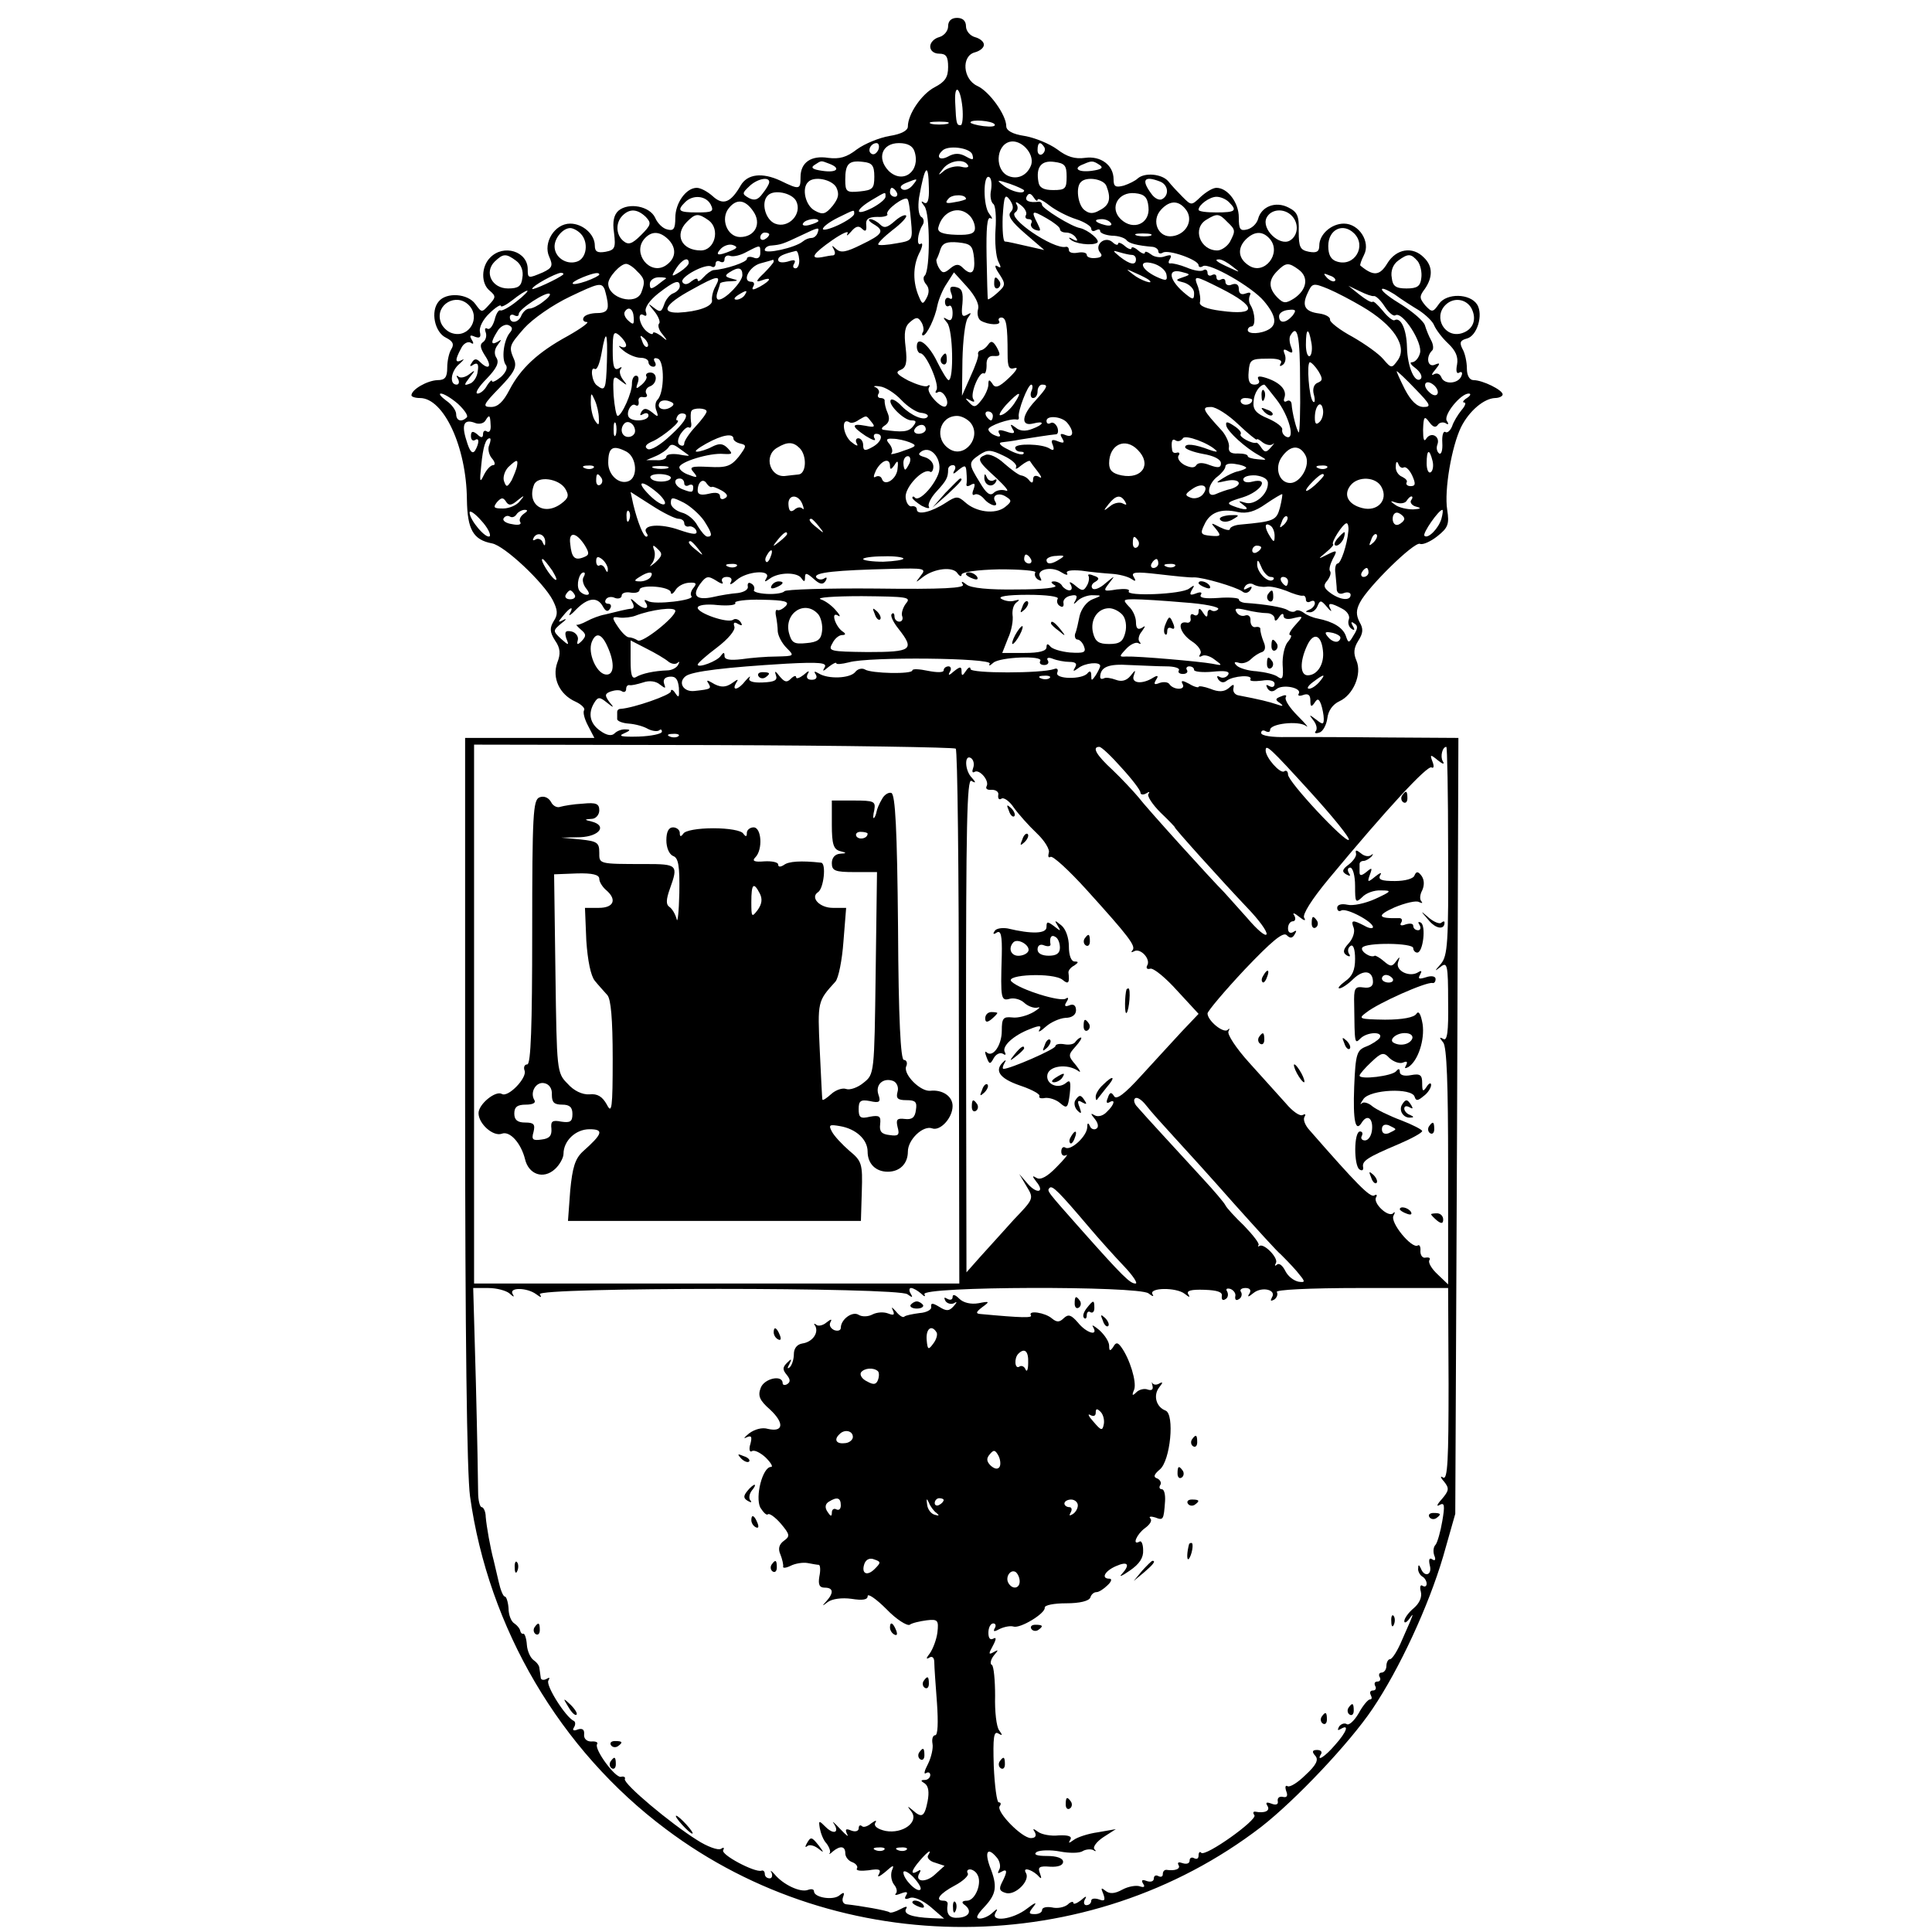<?xml version="1.0" standalone="no"?>
<!DOCTYPE svg PUBLIC "-//W3C//DTD SVG 20010904//EN"
 "http://www.w3.org/TR/2001/REC-SVG-20010904/DTD/svg10.dtd">
<svg version="1.0" xmlns="http://www.w3.org/2000/svg"
 width="432pt" height="432pt" viewBox="0 0 432 432"
 preserveAspectRatio="xMidYMid meet">
<g transform="translate(0,432) scale(0.1,-0.1)"
fill="#000000" stroke="none">
<path d="M2120 4261 c0 -10 -9 -21 -20 -24 -11 -3 -20 -12 -20 -21 0 -9 8 -16
20 -16 16 0 20 -7 20 -30 0 -23 -7 -33 -30 -45 -29 -15 -60 -60 -60 -88 0 -9
-15 -17 -41 -21 -23 -4 -55 -17 -73 -30 -23 -18 -39 -22 -64 -19 -38 6 -62
-10 -62 -43 0 -28 -2 -29 -45 -8 -41 19 -74 15 -89 -11 -22 -38 -39 -45 -62
-24 -11 10 -27 19 -36 19 -24 0 -48 -34 -48 -67 0 -25 -4 -30 -18 -26 -10 2
-22 14 -27 26 -12 26 -59 35 -82 16 -10 -9 -14 -24 -10 -50 4 -33 2 -38 -19
-42 -18 -3 -24 0 -24 14 0 25 -27 49 -55 49 -35 0 -61 -43 -47 -74 9 -20 7
-25 -14 -35 -33 -14 -34 -14 -34 7 0 40 -54 57 -84 26 -20 -20 -21 -58 -1 -74
14 -12 14 -15 -1 -31 -17 -19 -17 -18 -31 1 -17 24 -65 27 -82 6 -19 -22 -9
-69 16 -81 16 -8 19 -15 12 -26 -5 -8 -9 -26 -9 -41 0 -22 -5 -28 -22 -28 -23
-1 -58 -21 -58 -34 0 -3 8 -6 19 -6 53 0 104 -109 105 -227 1 -67 14 -90 56
-98 28 -5 115 -87 136 -127 11 -22 12 -32 2 -47 -9 -15 -9 -24 3 -43 12 -17
13 -30 5 -50 -12 -34 5 -71 41 -87 13 -6 22 -15 19 -19 -3 -5 1 -20 9 -35 l14
-27 -145 0 -144 0 0 -809 c0 -522 4 -837 11 -887 41 -294 201 -567 438 -744
391 -294 946 -291 1331 5 77 60 198 188 249 264 60 89 125 229 158 341 l27 95
4 868 3 867 -163 1 c-90 1 -189 1 -220 1 -34 -1 -58 3 -58 9 0 6 5 7 10 4 6
-3 10 -2 10 3 0 14 63 21 80 9 8 -6 0 4 -18 22 -18 18 -30 36 -27 42 3 5 -1 6
-10 2 -14 -5 -14 -8 -3 -15 9 -7 7 -8 -7 -3 -18 6 -38 11 -85 20 -8 1 -14 8
-12 16 2 10 0 10 -11 0 -10 -8 -22 -9 -41 -1 -14 5 -26 7 -26 4 0 -2 -10 0
-21 7 -15 8 -19 8 -15 0 4 -6 1 -11 -8 -11 -8 0 -17 4 -21 10 -3 5 -13 6 -22
3 -12 -5 -14 -3 -8 7 6 9 4 11 -6 5 -25 -16 -50 -13 -44 4 5 14 4 14 -7 0 -9
-11 -20 -14 -33 -9 -11 4 -23 6 -27 3 -5 -2 -8 -1 -8 4 1 22 19 29 65 26 28
-1 65 -3 83 -3 18 0 31 -4 28 -9 -3 -4 1 -8 9 -8 8 0 12 4 9 9 -3 4 0 8 5 8 6
0 11 -3 11 -8 0 -4 19 -6 41 -4 29 3 40 1 35 -7 -4 -6 -12 -8 -18 -5 -7 4 -8
2 -4 -5 5 -7 12 -9 19 -3 15 11 59 14 53 3 -3 -4 8 -5 25 -3 18 3 29 0 29 -7
0 -7 -5 -9 -12 -5 -7 4 -8 3 -4 -5 5 -8 12 -9 20 -2 14 12 58 3 50 -10 -3 -5
2 -6 10 -3 11 4 16 0 16 -12 0 -14 2 -16 9 -6 7 11 10 10 15 -3 3 -9 6 -24 6
-32 0 -13 -2 -14 -17 -2 -16 12 -17 12 -6 -2 7 -9 9 -19 5 -24 -4 -4 0 -6 8
-3 8 2 16 17 18 32 2 17 12 31 27 38 31 14 51 61 38 91 -7 16 -6 28 4 44 11
17 12 27 3 42 -8 16 -8 27 1 44 18 35 121 136 134 131 6 -3 24 5 39 17 24 19
27 27 22 59 -7 44 10 142 31 185 18 36 51 64 76 65 9 0 17 4 17 8 0 10 -45 32
-65 32 -9 0 -15 10 -15 26 0 14 -4 34 -10 44 -7 14 -5 19 10 23 23 6 37 53 23
76 -16 25 -68 26 -85 2 -14 -20 -16 -20 -31 -4 -13 16 -14 20 -1 37 18 26 18
51 -2 70 -25 26 -62 20 -82 -13 -17 -28 -31 -29 -60 -5 -2 1 2 12 8 24 15 29
-11 70 -45 70 -28 0 -55 -24 -55 -49 0 -14 -6 -17 -23 -14 -20 4 -23 10 -23
46 1 34 -3 43 -23 53 -29 15 -61 2 -68 -26 -3 -10 -13 -20 -24 -23 -16 -4 -19
0 -19 27 0 33 -25 66 -50 66 -8 0 -23 -9 -35 -20 -21 -20 -21 -20 -41 0 -10
10 -25 26 -32 35 -14 16 -52 20 -68 6 -5 -5 -19 -12 -31 -16 -19 -5 -23 -2
-23 14 0 32 -29 53 -64 48 -22 -3 -40 2 -62 19 -18 13 -50 26 -73 30 -27 4
-41 12 -41 22 0 25 -38 78 -65 90 -32 15 -36 67 -5 75 11 3 20 10 20 17 0 7
-9 14 -20 17 -11 3 -20 14 -20 24 0 12 -7 19 -20 19 -13 0 -20 -7 -20 -19z
m32 -181 c2 -22 0 -40 -4 -40 -9 0 -10 3 -12 48 -3 46 11 40 16 -8z m-34 -37
c-10 -2 -26 -2 -35 0 -10 3 -2 5 17 5 19 0 27 -2 18 -5z m106 -1 c3 -5 -8 -6
-25 -4 -16 2 -29 6 -29 8 0 8 49 4 54 -4z m82 -90 c-8 -23 -29 -34 -50 -26
-32 12 -30 69 2 77 25 6 55 -26 48 -51z m-342 33 c-4 -8 -10 -12 -15 -9 -11 6
-2 24 11 24 5 0 7 -7 4 -15z m81 -4 c14 -44 -26 -74 -58 -43 -27 28 -15 62 23
62 19 0 31 -6 35 -19z m290 10 c3 -5 1 -12 -5 -16 -5 -3 -10 1 -10 9 0 18 6
21 15 7z m-161 -16 c4 -13 2 -14 -14 -5 -14 8 -26 8 -40 0 -19 -10 -28 -1 -13
13 12 13 61 7 67 -8z m-320 -21 c27 -10 18 -21 -15 -16 -22 3 -27 7 -18 13 17
11 14 10 33 3z m101 -29 c0 -27 -4 -30 -32 -33 -30 -3 -33 -1 -33 26 0 36 8
44 40 40 20 -2 25 -8 25 -33z m209 26 c4 -5 -3 -7 -14 -4 -11 3 -28 -1 -38 -8
-15 -13 -16 -12 -3 4 14 18 46 23 55 8z m221 -26 c0 -27 -3 -30 -30 -30 -21 0
-31 5 -33 18 -6 33 6 49 35 45 24 -3 28 -8 28 -33z m74 26 c9 -6 4 -10 -18
-13 -31 -4 -43 6 -18 15 18 8 21 8 36 -2z m-382 -51 c1 -27 -3 -38 -11 -33 -7
5 -7 2 1 -8 13 -16 13 -142 1 -155 -5 -4 -3 -13 3 -20 7 -8 7 -19 1 -30 -8
-15 -10 -15 -17 2 -14 32 -14 68 0 97 8 15 9 25 4 22 -10 -7 -8 23 4 42 4 6 3
15 -3 18 -6 4 -8 22 -5 43 13 73 21 81 22 22z m139 -5 c-3 -14 0 -27 5 -31 5
-3 7 -29 5 -57 -2 -29 1 -60 6 -71 7 -14 7 -17 -2 -11 -7 4 -5 -4 4 -17 15
-23 15 -26 -4 -43 -11 -10 -21 -16 -21 -14 -1 2 -2 45 -3 96 -1 62 1 90 9 85
5 -3 4 1 -3 10 -14 17 -14 90 0 82 5 -3 6 -16 4 -29z m-496 18 c0 -5 -7 -16
-15 -26 -10 -14 -18 -16 -30 -10 -16 9 -16 11 0 26 17 17 45 23 45 10z m150
-12 c7 -15 5 -24 -8 -41 -16 -19 -22 -21 -40 -11 -21 11 -30 50 -15 64 13 14
53 6 63 -12z m170 4 c-7 -8 -17 -12 -23 -8 -6 4 -3 9 9 14 27 11 28 11 14 -6z
m250 -11 c0 -9 -28 -3 -46 11 -17 13 -16 14 14 4 17 -6 32 -13 32 -15z m184
10 c11 -28 7 -43 -15 -54 -15 -9 -24 -8 -35 1 -14 12 -19 51 -7 62 12 13 51 7
57 -9z m120 10 c18 -7 21 -30 5 -39 -6 -4 -17 1 -24 11 -24 32 -17 42 19 28z
m-589 -24 c3 -5 1 -10 -4 -10 -6 0 -11 5 -11 10 0 6 2 10 4 10 3 0 8 -4 11
-10z m-225 -19 c15 -29 -17 -63 -47 -51 -22 9 -32 48 -16 63 13 14 53 6 63
-12z m200 9 c0 -5 -13 -16 -30 -25 -38 -19 -40 -6 -2 17 34 20 32 20 32 8z
m180 -5 c0 -1 -11 -5 -25 -7 -20 -4 -23 -2 -14 8 8 10 39 10 39 -1z m100 -29
c-8 -8 2 -22 32 -48 l43 -37 -40 9 c-22 5 -43 10 -48 10 -4 0 -6 25 -5 55 3
47 5 53 16 38 8 -12 9 -20 2 -27z m60 27 c0 5 12 -1 26 -12 14 -11 41 -25 60
-31 19 -6 34 -16 34 -21 0 -6 5 -7 10 -4 6 3 10 3 10 -2 0 -4 12 -9 26 -10 15
0 29 -5 33 -10 5 -7 23 -12 59 -15 6 -1 12 -5 12 -10 0 -5 5 -6 10 -3 12 8 80
-16 80 -28 0 -4 4 -6 10 -2 14 8 109 -46 136 -78 27 -32 30 -52 12 -63 -18
-11 -48 -12 -48 -2 0 4 4 8 8 8 10 0 9 30 -2 48 -4 6 -4 16 -1 22 3 6 -1 7 -9
4 -10 -4 -16 -1 -16 10 0 10 -6 13 -15 10 -8 -4 -15 -1 -15 6 0 6 -4 8 -10 5
-5 -3 -10 -1 -10 5 0 6 -4 8 -10 5 -5 -3 -10 -1 -10 5 0 6 -4 9 -9 6 -5 -4
-22 -1 -38 6 -15 6 -32 10 -36 9 -5 -1 -5 4 -1 10 5 9 2 10 -11 6 -9 -4 -24
-2 -31 4 -8 6 -14 8 -14 4 0 -4 -7 -2 -15 5 -8 7 -15 9 -15 5 0 -4 -7 -2 -15
5 -8 7 -15 9 -15 5 0 -4 -6 -3 -13 4 -17 14 -41 -7 -27 -24 6 -7 3 -11 -11
-12 -10 -1 -19 2 -19 7 0 5 -9 7 -20 5 -11 -2 -20 0 -20 6 0 5 -3 8 -7 7 -28
-6 -132 65 -113 77 6 4 7 12 3 18 -4 7 0 6 10 -2 9 -7 14 -17 11 -22 -3 -5 0
-9 6 -9 6 0 9 -4 6 -9 -3 -5 1 -12 9 -15 13 -4 13 -2 5 14 -15 29 -13 31 20
12 16 -9 30 -20 30 -24 0 -5 6 -8 14 -8 8 0 18 -5 22 -12 5 -7 2 -8 -7 -3 -8
5 -11 4 -6 0 9 -10 48 -15 60 -8 9 5 -20 29 -38 33 -19 3 -85 44 -85 52 0 4
-3 7 -7 7 -21 -3 -33 2 -27 12 4 8 9 7 15 -2 5 -8 9 -10 9 -6z m248 -16 c4
-37 -34 -54 -62 -27 -26 25 -6 62 32 58 21 -2 28 -9 30 -31z m-979 6 c8 -16 4
-18 -30 -18 -42 0 -46 4 -27 23 17 17 46 15 57 -5z m448 -37 c4 -43 4 -44 -32
-50 -21 -4 -39 -5 -41 -3 -3 2 12 17 31 32 20 15 34 30 31 33 -3 3 -15 -3 -26
-13 -16 -14 -23 -16 -32 -7 -7 7 -17 12 -22 12 -6 0 -3 -5 7 -11 26 -15 21
-23 -27 -46 -34 -17 -46 -19 -56 -10 -10 9 -11 9 -6 0 4 -7 4 -13 -1 -14 -4 0
-16 -2 -25 -4 -29 -5 -20 8 23 38 23 16 38 22 34 15 -3 -7 0 -5 8 4 10 12 17
14 24 7 8 -8 11 -6 10 7 -2 14 5 19 25 19 14 -1 25 3 22 6 -5 9 38 41 45 34 3
-3 6 -25 8 -49z m711 42 c19 -19 15 -23 -28 -23 -22 0 -40 2 -40 6 0 11 25 29
40 29 9 0 21 -5 28 -12z m-1064 -20 c20 -28 4 -58 -29 -58 -29 0 -45 41 -25
65 17 21 36 19 54 -7z m970 0 c14 -23 -3 -52 -32 -56 -32 -5 -49 34 -26 59 21
23 42 21 58 -3z m-1210 -13 c13 -14 12 -18 -11 -41 -20 -20 -28 -22 -39 -13
-17 14 -18 41 -2 57 16 16 33 15 52 -3z m466 7 c0 -5 -16 -16 -35 -25 -19 -9
-35 -13 -35 -9 0 5 15 16 33 25 39 19 37 19 37 9z m258 -4 c7 -7 12 -19 12
-28 0 -12 -10 -16 -42 -15 -31 1 -42 6 -40 16 9 37 46 51 70 27z m720 0 c17
-17 15 -45 -4 -56 -23 -13 -64 26 -52 51 10 20 39 22 56 5z m-1303 -11 c26
-20 13 -67 -18 -67 -43 0 -60 35 -31 64 19 19 25 20 49 3z m1159 -3 c19 -18
19 -20 6 -45 -6 -10 -19 -19 -28 -19 -39 0 -57 50 -24 69 23 14 28 14 46 -5z
m-914 2 c0 -2 -9 -6 -20 -9 -11 -3 -18 -1 -14 4 5 9 34 13 34 5z m654 -5 c4
-5 -3 -7 -14 -4 -23 6 -26 13 -6 13 8 0 17 -4 20 -9z m-1186 -23 c19 -19 14
-56 -8 -63 -24 -8 -50 10 -50 34 0 19 19 41 35 41 6 0 16 -5 23 -12z m530 1
c-2 -6 -8 -11 -13 -11 -6 0 -14 -3 -20 -8 -17 -14 -85 -29 -85 -19 0 5 7 10
15 10 21 2 25 3 65 22 42 20 43 20 38 6z m1200 -1 c28 -28 1 -75 -38 -63 -14
4 -20 15 -20 35 0 37 33 53 58 28z m-1533 -14 c19 -20 16 -43 -7 -58 -35 -22
-74 27 -48 59 16 19 35 19 55 -1z m225 12 c0 -3 -4 -8 -10 -11 -5 -3 -10 -1
-10 4 0 6 5 11 10 11 6 0 10 -2 10 -4z m853 -3 c-7 -2 -21 -2 -30 0 -10 3 -4
5 12 5 17 0 24 -2 18 -5z m267 -8 c26 -32 -13 -81 -47 -59 -24 15 -27 38 -8
58 20 20 39 20 55 1z m-1206 -26 c-29 -12 -36 -10 -22 5 7 7 19 11 27 8 11 -4
10 -7 -5 -13z m544 -16 c3 -34 -6 -41 -26 -21 -8 8 -15 8 -27 -2 -14 -12 -18
-11 -25 0 -5 8 -7 17 -6 20 2 3 6 13 9 23 5 14 15 17 39 15 29 -3 33 -7 36
-35z m-478 11 c0 -10 -6 -14 -15 -10 -8 3 -15 2 -15 -3 0 -7 -46 -23 -75 -25
-5 -1 -15 -8 -22 -16 -7 -8 -13 -11 -13 -6 0 5 -6 3 -14 -3 -9 -8 -16 -8 -20
-2 -7 11 52 43 65 35 5 -3 9 0 9 6 0 6 5 8 10 5 6 -3 10 -1 10 5 0 7 6 10 12
8 7 -3 24 1 38 9 31 16 30 16 30 -3z m87 -14 c1 -11 -3 -20 -8 -20 -6 0 -7 5
-3 11 4 8 0 9 -15 4 -12 -3 -21 -2 -21 4 0 8 11 13 40 20 3 0 6 -8 7 -19z
m744 10 c5 0 9 -4 9 -10 0 -14 -13 -12 -36 6 -17 14 -17 15 -1 10 10 -3 23 -6
28 -6z m-1377 -13 c11 -8 17 -23 14 -38 -2 -19 -9 -24 -32 -24 -36 0 -54 36
-30 60 19 18 25 19 48 2z m2016 -1 c6 -8 10 -25 8 -38 -2 -18 -9 -23 -33 -23
-24 0 -31 5 -33 24 -3 15 3 30 14 38 23 17 29 16 44 -1z m-1630 -4 c0 -4 -9
-13 -20 -20 -19 -12 -20 -11 -8 8 13 20 28 27 28 12z m190 3 c0 -2 -10 -14
-22 -26 -18 -17 -19 -21 -5 -16 24 9 21 0 -4 -14 -15 -8 -19 -8 -15 0 4 6 2
11 -4 11 -22 0 -5 34 20 41 14 4 26 7 28 8 1 1 2 -1 2 -4z m878 -28 c3 -15 0
-16 -22 -6 -36 17 -42 39 -8 30 15 -4 28 -15 30 -24z m148 17 c18 -14 18 -14
-6 -3 -31 14 -36 19 -24 19 6 0 19 -7 30 -16z m-1332 -10 c18 -17 19 -24 10
-48 -12 -30 -74 -13 -74 20 0 14 27 44 40 44 5 0 16 -7 24 -16z m1480 3 c23
-17 18 -45 -10 -64 -19 -12 -24 -12 -38 2 -20 21 -20 39 0 59 19 19 25 20 48
3z m-1244 -12 c0 -15 -38 -55 -53 -55 -5 0 -6 7 -3 16 3 9 6 18 6 20 0 2 10 5
23 5 19 1 19 2 3 6 -15 4 -16 7 -5 14 20 13 29 11 29 -6z m909 -11 c14 -12
-19 -1 -35 12 -18 14 -18 14 6 3 14 -6 27 -13 29 -15z m76 6 c-18 -6 -17 -7 3
-12 12 -4 22 -14 22 -23 0 -15 -2 -16 -17 -4 -39 31 -45 60 -11 51 20 -5 21
-6 3 -12z m-1386 6 c-10 -9 -69 -36 -69 -32 0 7 52 35 64 36 5 0 7 -2 5 -4z
m81 0 c0 -2 -13 -9 -30 -15 -35 -12 -41 -5 -7 9 25 10 37 12 37 6z m847 -77
c-3 -11 0 -22 6 -26 17 -10 47 -11 41 -1 -3 4 0 8 5 8 11 0 14 -17 14 -82 0
-29 3 -35 16 -31 9 3 3 -7 -13 -22 -22 -21 -31 -24 -37 -13 -7 10 -9 10 -9 -2
0 -8 -7 -24 -15 -34 -13 -17 -17 -18 -28 -6 -10 10 -9 11 2 5 9 -5 12 -4 7 3
-7 12 14 63 24 57 3 -2 6 6 6 18 -1 15 5 22 16 21 15 -1 16 2 7 19 -8 14 -13
16 -19 7 -4 -6 -11 -12 -16 -13 -5 -1 -8 -5 -7 -9 2 -4 -6 -26 -17 -50 l-19
-43 1 80 c1 44 6 86 12 94 9 12 8 13 -2 7 -11 -6 -13 -1 -10 25 2 26 -1 34
-14 37 -13 3 -16 -1 -11 -14 4 -10 2 -15 -4 -11 -5 3 -10 0 -10 -8 0 -8 4 -12
9 -9 4 3 8 -4 8 -16 0 -14 -4 -19 -12 -14 -10 6 -10 4 0 -8 13 -16 15 -128 3
-128 -3 0 -14 18 -25 40 -19 40 -46 61 -46 35 0 -8 4 -15 8 -15 13 0 43 -70
36 -82 -4 -6 -2 -8 3 -5 11 7 28 -22 18 -31 -8 -9 -45 30 -38 41 3 5 2 8 -3 4
-5 -3 -24 3 -43 12 -26 14 -30 19 -17 24 12 5 15 16 11 50 -4 33 -2 47 10 57
14 12 18 11 25 0 5 -8 6 -18 4 -22 -3 -4 -3 -8 0 -8 8 0 27 39 32 67 3 14 12
36 21 49 l16 25 29 -32 c18 -20 28 -39 25 -50z m798 63 c-3 -3 -11 0 -18 7 -9
10 -8 11 6 5 10 -3 15 -9 12 -12z m-1496 5 c-2 -1 -11 -8 -20 -15 -13 -9 -16
-9 -16 3 0 8 9 15 20 15 11 0 18 -1 16 -3z m111 -17 c-6 -10 -9 -25 -8 -31 3
-14 -32 -26 -75 -28 -41 -1 -30 19 29 51 59 33 68 34 54 8z m1130 -5 c81 -41
81 -61 0 -50 -32 4 -49 11 -47 19 2 6 0 21 -4 34 -11 28 -9 27 51 -3z m-1371
-37 c1 -13 -7 -18 -23 -18 -14 0 -28 -4 -31 -10 -3 -5 0 -10 7 -10 7 0 -12
-14 -42 -31 -68 -37 -106 -73 -131 -121 -14 -27 -26 -38 -41 -38 -20 0 -18 5
19 43 32 33 39 46 33 62 -13 30 -12 32 22 71 19 21 63 52 103 71 63 30 70 32
77 16 3 -10 7 -26 7 -35z m161 42 c0 -6 -7 -13 -15 -16 -8 -3 -17 -15 -20 -25
-6 -17 -9 -18 -23 -7 -14 11 -14 10 1 -8 9 -11 14 -24 11 -27 -4 -4 -1 -15 7
-24 13 -16 12 -17 -3 -4 -10 7 -18 10 -18 6 0 -4 -7 -2 -15 5 -16 14 -21 45
-5 35 5 -3 7 0 4 8 -3 9 8 25 28 41 36 28 48 32 48 16z m1525 -45 c72 -42 103
-90 80 -121 -13 -18 -14 -18 -32 3 -10 12 -41 34 -69 50 -28 15 -51 33 -50 38
1 6 -10 12 -24 14 -32 4 -40 17 -26 46 10 22 12 23 46 9 19 -8 53 -26 75 -39z
m27 23 c4 1 15 -9 24 -23 9 -14 20 -23 24 -20 16 10 62 -62 55 -85 -3 -11 -11
-20 -18 -20 -6 0 -2 -6 9 -14 10 -8 15 -18 11 -23 -13 -12 -30 26 -31 71 -1
40 -14 68 -28 60 -3 -2 -15 7 -26 21 -11 13 -21 23 -23 20 -3 -2 -15 5 -29 16
l-25 20 25 -12 c14 -7 28 -12 32 -11z m101 -32 c15 -10 31 -25 34 -34 4 -9 17
-27 31 -40 17 -16 23 -30 20 -47 -3 -15 -1 -22 5 -18 5 3 8 0 5 -7 -6 -18 -38
-21 -45 -4 -3 8 -10 11 -17 7 -6 -4 -5 1 3 10 12 15 12 17 -2 11 -15 -5 -19
18 -5 32 4 3 3 14 -2 23 -5 9 -11 24 -14 34 -3 9 -26 29 -51 45 -25 15 -45 30
-45 35 0 4 12 -1 28 -11 15 -11 40 -27 55 -36z m-2018 20 c-16 -13 -33 -22
-36 -20 -4 2 -10 -8 -13 -21 -4 -14 -11 -23 -16 -20 -5 3 -7 0 -4 -8 3 -8 0
-18 -6 -22 -8 -5 -6 -14 5 -31 16 -24 8 -33 -12 -13 -8 8 -13 7 -18 -2 -6 -8
-4 -10 4 -4 9 5 12 0 9 -16 -1 -12 -10 -25 -18 -27 -13 -5 -13 -3 0 14 14 17
13 18 -1 7 -9 -7 -20 -9 -24 -5 -5 4 -5 1 -1 -5 4 -7 2 -13 -3 -13 -17 0 -13
31 7 47 9 8 11 12 5 8 -16 -8 -16 0 -2 26 5 11 15 16 21 13 7 -5 8 -2 3 6 -6
10 -4 12 7 7 11 -4 14 -1 11 11 -2 10 7 28 21 41 14 14 26 21 26 17 0 -4 12 2
26 13 15 12 29 21 33 21 3 0 -7 -11 -24 -24z m59 -1 c-10 -8 -24 -15 -30 -15
-7 0 -14 -7 -18 -15 -6 -17 -26 -20 -26 -4 0 5 5 7 10 4 6 -3 10 -2 10 3 0 11
62 51 69 45 3 -2 -4 -10 -15 -18z m451 15 c-3 -5 -12 -10 -18 -10 -7 0 -6 4 3
10 19 12 23 12 15 0z m-617 -22 c28 -28 1 -75 -37 -63 -11 3 -23 15 -26 26
-12 38 35 65 63 37z m2242 -7 c13 -25 4 -48 -21 -56 -38 -12 -65 35 -37 63 18
18 46 14 58 -7z m-1873 -21 c1 -16 -1 -17 -12 -7 -7 6 -11 15 -8 20 8 13 19 7
20 -13z m1473 4 c-15 -17 -30 -18 -30 -1 0 7 9 13 21 14 17 2 18 -1 9 -13z
m-1750 -38 c-14 -17 -19 -59 -9 -72 5 -6 0 -17 -11 -27 -11 -9 -20 -13 -20 -9
0 4 -5 -1 -11 -10 -5 -10 -15 -18 -21 -18 -7 0 2 15 20 33 22 23 29 36 22 47
-6 9 -4 20 3 29 9 12 9 13 0 7 -16 -9 -16 -1 -1 23 6 11 18 17 25 14 9 -4 10
-9 3 -17z m260 -28 c0 -5 -6 -6 -12 -3 -7 4 -4 -1 6 -9 11 -9 28 -16 38 -16
10 0 18 -4 18 -10 0 -5 5 -10 11 -10 5 0 7 5 3 11 -4 7 -1 10 7 7 15 -5 15
-76 -1 -92 -5 -5 -6 -16 -2 -25 5 -14 3 -14 -10 -3 -13 10 -18 10 -24 1 -4 -8
-3 -9 4 -5 7 4 12 2 12 -3 0 -12 -33 -15 -43 -5 -9 9 4 35 14 28 5 -3 8 0 7 8
-2 7 3 12 10 10 8 -1 11 2 7 8 -3 5 0 13 8 16 17 6 18 31 1 31 -7 0 -11 -4 -9
-8 3 -3 -2 -12 -10 -19 -13 -11 -14 -10 -9 4 3 9 2 16 -4 16 -5 0 -9 -8 -9
-17 1 -20 -23 -73 -32 -73 -3 0 -7 21 -9 46 -2 43 -1 46 15 33 16 -12 17 -12
6 2 -7 9 -9 20 -5 24 4 5 1 5 -5 1 -10 -5 -13 5 -13 40 0 40 2 45 15 34 8 -7
15 -17 15 -22z m1507 -84 c1 -63 -1 -113 -3 -111 -5 5 -15 45 -16 64 -1 7 -6
9 -11 6 -5 -3 -8 0 -5 8 6 17 -10 34 -41 44 -16 5 -21 4 -17 -4 4 -6 0 -11 -9
-11 -11 0 -15 8 -13 29 2 26 5 29 40 29 25 1 36 -3 32 -10 -4 -7 -2 -8 4 -4 6
4 8 14 5 23 -5 12 -3 14 7 8 10 -6 12 -4 7 9 -4 10 -5 22 -1 27 15 25 21 -1
21 -107z m25 91 c3 -14 1 -28 -3 -31 -5 -3 -9 9 -9 25 0 38 6 40 12 6z m-1575
-45 c-2 -61 -4 -66 -22 -52 -12 8 -16 44 -5 37 5 -3 11 13 15 35 10 57 14 49
12 -20z m91 35 c-3 -3 -9 2 -12 12 -6 14 -5 15 5 6 7 -7 10 -15 7 -18z m1500
-55 c10 -17 10 -21 -2 -26 -8 -3 -12 -14 -8 -27 3 -12 2 -19 -2 -15 -9 8 -15
88 -7 88 3 0 12 -9 19 -20z m217 -40 c34 -35 36 -40 18 -40 -14 0 -28 13 -42
40 -11 22 -19 40 -18 40 2 0 21 -18 42 -40z m49 -11 c-3 -5 -11 -3 -18 4 -18
16 -8 31 10 16 7 -6 11 -15 8 -20z m-1199 -13 c14 -15 34 -28 44 -29 11 -1 18
-5 15 -9 -7 -10 -36 2 -58 24 -10 11 -21 17 -24 14 -8 -9 29 -46 46 -46 11 0
12 -3 3 -14 -10 -12 -24 -13 -66 -7 -5 1 -4 5 4 10 9 6 11 15 6 27 -5 11 -7
22 -7 27 1 4 -3 7 -9 7 -5 0 -8 4 -5 9 4 5 0 12 -6 15 -7 2 -3 4 9 2 12 -1 34
-15 48 -30z m291 19 c-3 -8 -1 -15 4 -15 6 0 10 7 10 15 0 8 5 15 10 15 15 0
12 -6 -15 -36 -31 -33 -33 -58 -5 -51 27 7 25 -2 -2 -12 -15 -6 -28 -5 -37 3
-12 9 -13 8 -7 -3 7 -10 3 -12 -14 -6 -15 5 -20 4 -16 -4 5 -7 1 -9 -8 -5 -9
3 -16 10 -16 14 0 8 49 25 63 22 4 -1 6 1 5 6 -3 11 20 72 28 72 3 0 4 -7 0
-15z m548 -18 c28 -36 43 -91 23 -84 -7 3 -11 10 -10 16 2 6 -13 17 -31 25
-27 11 -35 20 -33 38 1 19 13 37 24 38 1 0 13 -15 27 -33z m-1830 -10 c14 -13
23 -26 20 -30 -12 -12 -24 -8 -24 7 0 8 -10 22 -22 30 -12 9 -18 16 -12 16 6
0 23 -10 38 -23z m315 -32 c1 -17 -1 -17 -9 -5 -5 8 -9 26 -9 40 0 23 1 23 9
5 5 -11 9 -29 9 -40z m929 33 c-8 -12 -21 -24 -29 -26 -8 -3 -3 7 10 22 30 32
39 34 19 4z m1012 12 c-8 -5 -11 -10 -6 -10 5 0 2 -8 -6 -17 -8 -10 -18 -26
-21 -36 -4 -10 -11 -16 -15 -13 -5 3 -8 -8 -7 -24 1 -16 -2 -27 -7 -24 -5 4
-7 12 -4 20 7 18 -14 30 -25 13 -5 -8 -7 -1 -7 20 1 30 3 32 14 17 8 -11 14
-13 19 -6 3 5 11 7 17 4 7 -5 8 -2 3 5 -8 13 31 61 49 61 6 0 4 -5 -4 -10z
m-1781 -21 c-15 -9 -32 -2 -24 11 3 5 13 6 21 3 12 -4 13 -8 3 -14z m1301 17
c0 -11 -19 -15 -25 -6 -3 5 1 10 9 10 9 0 16 -2 16 -4z m151 -49 c-8 -8 -11
-5 -11 9 0 27 14 41 18 19 2 -9 -1 -22 -7 -28z m-1371 23 c0 -4 -11 -19 -25
-34 -14 -15 -25 -32 -25 -37 0 -6 -4 -7 -10 -4 -6 4 -5 13 2 25 7 10 15 17 19
14 4 -2 6 4 4 13 -1 10 -1 21 1 24 4 8 34 7 34 -1z m1189 -29 c22 -21 41 -36
41 -34 0 3 6 0 13 -6 8 -6 18 -8 23 -4 5 4 3 1 -4 -7 -10 -12 -14 -12 -21 -2
-5 8 -10 13 -12 12 -9 -3 -39 13 -35 19 3 4 -4 12 -15 19 -15 10 -19 10 -17 0
3 -13 42 -49 73 -66 19 -11 19 -11 -2 -9 -13 1 -23 4 -23 7 0 4 -10 6 -22 6
-16 -1 -22 4 -20 15 1 8 -6 24 -15 35 -45 49 -47 54 -25 54 11 0 38 -17 61
-39z m-1268 -23 c-24 -23 -46 -36 -53 -32 -8 5 -4 11 13 18 23 11 65 46 53 46
-3 0 -2 5 1 10 4 6 11 7 17 4 7 -5 -5 -22 -31 -46z m719 42 c0 -5 -2 -10 -4
-10 -3 0 -8 5 -11 10 -3 6 -1 10 4 10 6 0 11 -4 11 -10z m-1123 -20 c1 -11 -2
-18 -8 -15 -5 4 -9 1 -9 -6 0 -8 -4 -9 -13 0 -10 8 -14 7 -14 -4 0 -8 4 -12 9
-9 10 7 10 -7 0 -24 -6 -8 -12 -1 -19 23 -12 37 -5 49 20 39 8 -3 18 -1 22 5
9 15 11 14 12 -9z m852 6 c9 -11 6 -12 -14 -8 -32 6 -32 -1 1 -23 15 -9 23
-12 20 -6 -4 6 -2 11 3 11 18 0 12 -19 -9 -30 -16 -9 -20 -8 -20 5 0 8 -5 15
-11 15 -5 0 -7 -6 -3 -12 4 -7 -2 -5 -14 5 -18 17 -21 54 -3 43 4 -3 13 -1 21
5 19 11 16 11 29 -5z m221 -1 c26 -32 -13 -81 -47 -59 -35 22 -23 74 17 74 10
0 23 -7 30 -15z m216 0 c16 -19 15 -35 -3 -28 -12 5 -14 3 -8 -7 6 -10 4 -12
-9 -7 -14 6 -17 3 -12 -8 4 -11 2 -14 -7 -8 -17 11 -77 12 -77 2 0 -5 5 -9 12
-9 6 0 9 -2 6 -5 -3 -3 -18 1 -34 10 -17 8 -23 15 -14 16 8 1 26 3 40 6 26 4
69 11 82 12 4 1 5 8 2 16 -4 8 -10 12 -15 9 -5 -3 -9 -1 -9 5 0 13 34 10 46
-4z m-1009 -27 c-3 -7 -5 -2 -5 12 0 14 2 19 5 13 2 -7 2 -19 0 -25z m43 8 c0
-7 -7 -13 -15 -13 -15 0 -20 18 -9 30 9 9 24 -2 24 -17z m650 4 c0 -5 -7 -10
-16 -10 -8 0 -12 5 -9 10 3 6 10 10 16 10 5 0 9 -4 9 -10z m-430 -21 c0 -4 7
-9 16 -11 14 -3 13 -6 -4 -29 -18 -22 -28 -25 -67 -23 -39 2 -45 0 -34 -12 10
-12 8 -13 -10 -6 -13 4 -22 12 -22 17 0 12 68 33 99 30 20 -1 21 0 9 13 -11
11 -19 11 -35 3 -11 -6 -27 -11 -34 -11 -7 0 3 8 21 18 36 20 61 24 61 11z
m1080 -27 c3 -3 -4 -2 -15 2 -34 13 -55 15 -55 6 0 -4 18 -11 40 -15 24 -4 40
-12 40 -21 0 -10 -6 -11 -25 -4 -15 6 -26 6 -30 0 -4 -7 -13 -6 -26 0 -11 6
-17 15 -14 21 4 5 2 8 -3 7 -6 -2 -10 0 -11 5 -3 20 0 28 8 22 5 -3 12 -1 16
5 5 9 59 -11 75 -28z m-1626 13 c-4 -8 -1 -22 6 -30 7 -8 8 -15 3 -15 -6 0
-15 -10 -21 -22 -9 -19 -10 -16 -6 21 4 42 10 61 19 61 3 0 2 -7 -1 -15z m940
6 c17 -7 16 -9 -14 -19 -18 -7 -31 -9 -27 -6 4 4 2 13 -4 21 -9 10 -7 13 7 12
11 0 28 -4 38 -8z m-494 -29 c2 -2 -8 -1 -23 2 -15 2 -27 0 -27 -5 0 -5 -10
-9 -22 -8 l-23 0 21 9 c12 5 25 14 29 20 5 8 11 7 23 -2 10 -7 19 -14 22 -16z
m248 16 c17 -17 15 -58 -3 -59 -8 -1 -21 -2 -27 -3 -36 -6 -52 45 -20 63 23
14 36 13 50 -1z m756 -4 c32 -32 10 -66 -36 -57 -20 4 -28 11 -28 27 0 42 36
59 64 30z m-1143 -4 c23 -13 26 -58 4 -66 -21 -8 -45 14 -45 41 0 35 10 41 41
25z m697 -50 c-11 -29 -43 -62 -52 -53 -3 4 -6 3 -6 0 0 -3 10 -11 21 -18 12
-6 19 -7 16 -2 -3 5 4 20 17 34 22 24 26 31 26 49 0 6 5 10 11 10 5 0 7 -6 3
-12 -5 -9 -2 -9 9 1 15 12 17 11 18 -5 1 -11 1 -23 0 -27 -1 -5 4 -5 10 -1 9
5 10 2 6 -10 -4 -9 -3 -15 2 -12 5 3 14 -1 21 -9 13 -16 35 -21 25 -6 -8 14 9
21 25 10 13 -8 12 -11 -3 -23 -22 -17 -65 -11 -89 11 -16 14 -20 14 -43 -1
-32 -21 -65 -29 -65 -15 0 5 -5 8 -11 7 -6 -2 -13 7 -14 20 -2 23 40 67 55 57
3 -2 7 3 7 12 0 9 -9 18 -20 21 -14 4 -15 7 -6 13 23 14 48 -22 37 -51z m174
15 c-3 -5 2 -4 11 4 10 8 19 12 20 10 1 -2 9 -13 17 -23 10 -13 10 -17 3 -12
-8 4 -13 2 -13 -6 0 -8 -3 -9 -8 -3 -4 6 -12 11 -19 12 -6 1 -23 14 -38 27
-15 14 -33 22 -41 19 -21 -8 -18 -14 24 -52 20 -19 30 -31 21 -28 -9 3 -21 1
-27 -5 -8 -8 -17 -1 -31 23 -26 42 -26 45 -1 62 18 12 25 12 54 -2 19 -9 31
-20 28 -26z m647 27 c12 -22 -11 -62 -34 -62 -25 0 -36 34 -19 58 19 27 40 28
53 4z m284 -12 c3 -11 1 -23 -4 -26 -5 -3 -9 6 -9 20 0 31 6 34 13 6z m-1169
-5 c-4 -8 -8 -15 -10 -15 -2 0 -4 7 -4 15 0 8 4 15 10 15 5 0 7 -7 4 -15z
m-878 -7 c-1 -7 -7 -21 -12 -32 -10 -16 -12 -16 -17 -2 -3 8 1 22 9 31 19 18
23 19 20 3z m834 0 c0 -9 3 -8 10 2 7 12 9 10 7 -7 -1 -24 -29 -42 -35 -24 -2
6 -8 8 -14 5 -6 -4 -5 2 1 15 13 23 31 28 31 9z m796 -5 c-2 -2 -10 -5 -18 -7
-7 -1 -22 -8 -33 -15 -18 -11 -18 -12 8 -6 29 6 38 -9 10 -18 -10 -2 -26 -8
-35 -12 -22 -9 -18 23 5 40 9 7 17 17 17 22 0 6 11 8 25 5 14 -2 24 -7 21 -9z
m353 2 c5 2 13 -6 19 -19 8 -18 7 -23 -4 -23 -7 0 -11 4 -9 8 3 4 -2 9 -10 13
-8 3 -15 13 -14 23 0 11 3 13 6 5 2 -6 8 -10 12 -7z m-1812 -1 c-3 -3 -12 -4
-19 -1 -8 3 -5 6 6 6 11 1 17 -2 13 -5z m166 -1 c-7 -2 -21 -2 -30 0 -10 3 -4
5 12 5 17 0 24 -2 18 -5z m1474 1 c-3 -3 -12 -4 -19 -1 -8 3 -5 6 6 6 11 1 17
-2 13 -5z m-1622 -23 c3 -5 2 -12 -3 -15 -5 -3 -9 1 -9 9 0 17 3 19 12 6z
m155 1 c0 -11 -39 -12 -45 -1 -4 5 5 9 19 9 14 0 26 -4 26 -8z m1335 -12 c1
-25 -30 -51 -51 -44 -16 5 -16 4 -4 -5 17 -12 4 -13 -24 -2 -15 6 -10 9 23 19
41 13 61 45 21 35 -11 -3 -20 -1 -20 5 0 6 12 10 28 9 16 -2 27 -8 27 -17z
m125 17 c0 -2 -9 -12 -20 -22 -24 -21 -27 -14 -4 9 15 15 24 20 24 13z m-1696
-30 c9 -15 7 -21 -9 -33 -39 -29 -78 -2 -61 42 8 21 56 14 70 -9z m266 12 c0
-5 5 -7 10 -4 6 3 10 1 10 -4 0 -13 -3 -13 -24 -5 -18 7 -22 24 -6 24 6 0 10
-5 10 -11z m61 -8 c2 2 12 -2 23 -8 12 -7 15 -13 7 -17 -6 -4 -11 -2 -11 4 0
8 -9 10 -25 6 -17 -4 -25 -2 -25 7 0 19 12 29 20 16 4 -6 9 -9 11 -8z m1498 0
c16 -29 -9 -56 -43 -47 -32 8 -43 30 -26 51 17 21 57 19 69 -4z m-1620 -12
c13 -11 21 -23 17 -26 -4 -4 -19 5 -34 20 -31 31 -19 36 17 6z m1221 -4 c-6
-8 -19 -11 -27 -8 -14 5 -14 8 2 19 22 16 40 8 25 -11z m-1173 -55 c7 0 13 -4
13 -10 0 -5 5 -9 11 -7 6 1 14 -4 16 -10 3 -9 -6 -9 -38 2 -42 15 -84 12 -74
-6 4 -5 4 -9 0 -9 -6 0 -19 31 -29 72 l-6 28 47 -30 c26 -17 53 -30 60 -30z
m1345 25 c-8 -29 -13 -31 -89 -38 -13 -1 -23 -6 -23 -10 0 -4 -10 -2 -22 4
-21 11 -22 11 -9 -4 12 -15 11 -17 -12 -15 -22 2 -24 5 -14 25 12 27 37 37 75
28 20 -4 38 1 62 18 19 13 36 23 37 22 1 0 -1 -14 -5 -30z m-1705 16 c16 13
17 12 5 -2 -7 -9 -24 -16 -37 -16 -21 0 -23 2 -14 14 10 11 14 11 20 2 6 -10
12 -10 26 2z m417 -45 c18 -28 20 -36 8 -36 -5 0 -14 11 -22 24 -7 14 -23 27
-36 30 -13 4 -24 13 -24 21 0 14 3 14 29 1 15 -8 35 -26 45 -40z m220 37 c4
-10 4 -14 0 -10 -4 4 -12 3 -18 -3 -8 -6 -12 -3 -13 11 -2 24 22 25 31 2z
m722 5 c4 -7 3 -8 -5 -4 -6 4 -20 2 -29 -6 -15 -12 -16 -11 -3 5 16 20 27 22
37 5z m639 3 c-3 -5 3 -12 12 -14 12 -3 10 -5 -7 -6 -14 0 -32 4 -40 10 -13 9
-12 10 2 5 10 -3 20 -1 23 4 4 6 8 10 11 10 3 0 3 -4 -1 -9z m-2060 -80 c-8
-7 -45 36 -45 53 0 6 12 -2 26 -18 14 -15 22 -31 19 -35z m76 50 c-7 -5 -11
-13 -8 -18 4 -6 -4 -8 -18 -5 -14 2 -22 8 -19 13 3 5 9 7 14 4 5 -3 11 -1 15
5 3 5 12 10 18 10 8 0 7 -3 -2 -9z m236 -13 c-3 -8 -6 -5 -6 6 -1 11 2 17 5
13 3 -3 4 -12 1 -19z m1733 2 c0 -4 -6 -10 -13 -13 -7 -3 -13 3 -13 13 0 10 6
16 13 13 7 -3 13 -9 13 -13z m83 0 c-6 -21 -30 -46 -38 -38 -5 5 32 58 40 58
2 0 1 -9 -2 -20z m-352 -13 c-10 -9 -11 -8 -5 6 3 10 9 15 12 12 3 -3 0 -11
-7 -18z m-1040 -4 c13 -16 12 -17 -3 -4 -17 13 -22 21 -14 21 2 0 10 -8 17
-17z m1019 -21 c0 -15 -2 -15 -10 -2 -13 20 -13 33 0 25 6 -3 10 -14 10 -23z
m165 11 c-3 -32 -17 -73 -24 -73 -4 0 -7 -10 -5 -22 1 -13 3 -29 3 -37 1 -7 7
-11 16 -7 8 3 15 1 15 -4 0 -14 -23 -12 -45 4 -15 11 -17 17 -7 28 6 8 9 17 6
21 -3 3 0 15 6 27 11 20 10 21 -12 10 -22 -11 -22 -11 -3 5 11 9 18 17 16 18
-6 3 22 47 30 47 3 0 5 -8 4 -17z m-1796 -26 c0 -9 -2 -8 -6 1 -2 6 -10 9 -15
6 -7 -4 -8 -2 -4 5 9 13 26 5 25 -12z m89 -7 c10 -17 10 -21 -3 -26 -20 -8
-27 -1 -30 30 -4 29 14 26 33 -4z m452 26 c0 -2 -8 -10 -17 -17 -16 -13 -17
-12 -4 4 13 16 21 21 21 13z m1311 -19 c-10 -9 -11 -8 -5 6 3 10 9 15 12 12 3
-3 0 -11 -7 -18z m-526 4 c3 -5 2 -12 -3 -15 -5 -3 -9 1 -9 9 0 17 3 19 12 6z
m-984 -18 c13 -16 12 -17 -3 -4 -17 13 -22 21 -14 21 2 0 10 -8 17 -17z m-96
-31 c-11 -9 -15 -11 -8 -3 6 7 9 21 6 30 -5 13 -3 14 8 3 11 -10 10 -15 -6
-30z m1355 34 c0 -3 -4 -8 -10 -11 -5 -3 -10 -1 -10 4 0 6 5 11 10 11 6 0 10
-2 10 -4z m-1097 -21 c-3 -9 -8 -14 -10 -11 -3 3 -2 9 2 15 9 16 15 13 8 -4z
m-364 -29 c0 -7 -2 -6 -6 2 -2 6 -8 10 -12 8 -4 -3 -8 1 -8 9 0 11 4 12 14 4
7 -6 13 -17 12 -23z m661 25 c0 -3 -20 -6 -45 -7 -25 0 -45 3 -45 6 0 3 20 6
45 6 25 1 45 -2 45 -5z m285 -1 c3 -5 1 -10 -4 -10 -6 0 -11 5 -11 10 0 6 2
10 4 10 3 0 8 -4 11 -10z m65 0 c-18 -12 -30 -13 -30 -2 0 4 10 9 22 9 18 2
20 0 8 -7z m-1135 -26 c9 -15 12 -23 6 -20 -11 7 -35 46 -28 46 3 0 12 -12 22
-26z m1355 16 c0 -5 -5 -10 -11 -10 -5 0 -7 5 -4 10 3 6 8 10 11 10 2 0 4 -4
4 -10z m251 -30 c7 0 9 -3 6 -6 -10 -10 -37 16 -36 35 0 11 3 9 9 -6 5 -13 15
-23 21 -23z m-1194 24 c-3 -3 -12 -4 -19 -1 -8 3 -5 6 6 6 11 1 17 -2 13 -5z
m980 0 c-3 -3 -12 -4 -19 -1 -8 3 -5 6 6 6 11 1 17 -2 13 -5z m-568 -21 c-13
-17 -13 -17 5 -3 25 19 67 24 77 8 5 -7 9 -8 9 -3 0 6 36 11 85 12 47 0 83 -3
80 -7 -3 -5 0 -12 6 -16 8 -4 9 -3 5 5 -11 17 24 26 46 12 11 -7 17 -8 14 -3
-4 6 9 8 32 6 20 -3 51 -6 67 -7 17 -1 36 -6 44 -11 10 -7 12 -6 6 4 -7 11 4
12 56 6 35 -4 71 -8 79 -7 21 0 92 -21 107 -31 7 -6 14 -4 19 3 5 8 3 9 -6 4
-9 -5 -11 -4 -6 4 4 6 13 8 19 4 7 -4 19 -6 28 -5 9 2 29 -3 45 -9 16 -7 32
-12 37 -11 4 1 7 -3 7 -9 0 -5 5 -7 10 -4 6 3 10 2 10 -4 0 -5 -6 -12 -12 -14
-10 -4 -10 -6 0 -6 7 -1 15 6 18 14 6 14 8 13 21 -2 8 -10 12 -12 8 -5 -8 15
0 15 26 1 12 -6 18 -17 15 -24 -3 -8 0 -17 6 -21 7 -5 8 -2 3 6 -5 9 -4 11 3
6 9 -5 8 -12 -1 -26 -11 -19 -12 -19 -18 -1 -7 18 -28 31 -63 38 -11 2 -25 8
-31 13 -7 5 -15 7 -18 4 -3 -3 -11 -3 -18 2 -10 6 -49 13 -96 16 -7 1 -13 4
-13 8 0 3 -21 5 -46 3 -29 -2 -43 0 -39 7 4 6 -1 7 -11 3 -13 -5 -15 -3 -9 8
7 11 6 12 -6 3 -16 -13 -143 -18 -135 -6 3 5 -9 6 -27 4 -30 -5 -31 -4 -17 14
14 18 14 18 -8 0 -12 -11 -25 -16 -29 -12 -4 4 -2 11 6 15 10 6 9 10 -4 14 -9
4 -14 3 -11 -1 2 -4 1 -14 -4 -22 -7 -12 -11 -12 -26 1 -11 9 -15 9 -10 2 4
-7 3 -13 -3 -13 -5 0 -13 5 -16 10 -3 6 -12 10 -18 10 -8 0 -8 -3 2 -9 8 -5
-26 -9 -85 -9 -63 -1 -103 3 -113 11 -10 8 -13 8 -8 0 5 -8 -44 -11 -194 -9
-110 1 -203 -2 -205 -6 -3 -4 -20 -7 -39 -6 -19 1 -32 5 -29 9 2 4 0 11 -6 14
-6 4 -9 1 -8 -6 2 -7 -8 -13 -22 -15 -14 -1 -39 -5 -56 -9 -37 -8 -48 3 -28
30 13 17 17 18 35 7 12 -8 18 -9 14 -3 -3 6 1 11 10 11 10 0 13 -5 9 -12 -4
-7 2 -5 13 5 23 20 78 24 67 5 -6 -10 -4 -10 7 -2 20 15 62 15 71 1 6 -9 8 -8
8 2 0 11 4 10 19 -3 14 -13 21 -14 27 -5 4 7 3 10 -4 5 -6 -3 -13 -2 -17 3 -6
11 44 16 169 19 73 2 78 1 65 -15z m1001 7 c0 -5 -5 -10 -11 -10 -5 0 -7 5 -4
10 3 6 8 10 11 10 2 0 4 -4 4 -10z m-1755 -10 c-4 -6 -1 -17 5 -25 8 -10 9
-15 2 -15 -6 0 -14 5 -17 10 -7 12 0 40 10 40 4 0 3 -5 0 -10z m150 0 c-3 -5
-14 -10 -23 -10 -15 0 -15 2 -2 10 20 13 33 13 25 0z m1425 -10 c0 -5 -2 -10
-4 -10 -3 0 -8 5 -11 10 -3 6 -1 10 4 10 6 0 11 -4 11 -10z m-1329 -14 c-6 -7
-8 -15 -5 -19 9 -9 -83 -20 -97 -11 -8 4 -10 3 -5 -4 10 -16 -7 -15 -23 1 -11
10 -13 10 -7 0 4 -7 4 -13 -1 -14 -4 0 -15 -2 -23 -4 -8 -2 -25 -6 -37 -9 -12
-2 -30 -9 -41 -15 -11 -6 -21 -9 -23 -8 -2 1 2 -4 10 -11 12 -10 12 -14 2 -25
-10 -10 -12 -9 -9 2 2 8 -5 17 -14 19 -14 3 -16 -1 -12 -15 7 -17 6 -17 -12
-1 -18 17 -18 18 1 34 11 8 13 12 5 8 -13 -7 -13 -5 -1 9 16 20 25 23 15 5 -4
-7 3 -3 15 10 26 26 47 28 59 6 6 -11 11 -13 16 -5 4 6 2 11 -4 11 -6 0 -9 4
-5 10 3 5 12 7 20 3 8 -3 15 0 15 5 0 6 9 9 20 7 11 -2 20 1 20 6 0 13 70 8
70 -6 0 -5 5 -3 10 5 5 9 18 16 30 17 16 1 19 -1 11 -11z m-266 -16 c3 -5 -1
-10 -10 -10 -9 0 -13 5 -10 10 3 6 8 10 10 10 2 0 7 -4 10 -10z m741 -19 c-7
-9 -11 -22 -9 -28 3 -7 0 -13 -6 -13 -6 0 -11 5 -11 12 0 6 -3 9 -6 5 -4 -3 3
-18 15 -33 37 -47 30 -52 -69 -52 -84 1 -89 2 -79 19 5 11 15 19 22 19 8 0 9
3 1 8 -16 11 -27 45 -11 36 7 -5 6 0 -3 10 -8 10 -23 22 -35 26 -11 4 30 7 92
7 101 -1 111 -2 99 -16z m339 10 c-3 -5 -1 -13 5 -16 6 -4 9 -1 8 6 -2 7 5 15
16 17 13 3 16 0 11 -10 -6 -10 -5 -11 6 0 7 6 22 12 34 11 19 0 19 -1 -2 -9
-13 -5 -25 -21 -29 -37 -3 -15 -7 -34 -10 -40 -2 -7 1 -13 5 -13 5 0 12 -7 15
-16 5 -13 -1 -15 -32 -13 -20 2 -40 8 -44 14 -5 6 -8 6 -8 -2 0 -9 -17 -13
-49 -13 l-50 0 13 33 c8 17 12 41 10 52 -1 11 2 23 9 28 8 6 7 7 -4 4 -9 -3
-22 -1 -30 4 -9 5 12 9 59 9 43 0 71 -4 67 -9z m-608 -16 c-7 -7 -15 -11 -19
-9 -3 2 -5 -4 -3 -13 2 -10 4 -26 4 -35 1 -10 9 -26 20 -37 18 -18 17 -18 -23
-19 -22 0 -58 -3 -78 -6 -26 -3 -38 -1 -38 7 0 9 -2 9 -8 1 -7 -12 -52 -29
-52 -20 0 3 19 20 43 38 25 19 42 39 39 47 -3 9 0 11 8 6 9 -5 11 -4 6 4 -4 6
-12 9 -17 5 -13 -8 -79 15 -79 27 0 6 19 9 45 6 24 -2 42 0 39 5 -3 4 24 8 60
7 51 -1 62 -4 53 -14z m890 8 c45 -3 80 -10 77 -15 -3 -4 -10 -6 -15 -3 -5 4
-9 0 -9 -7 0 -9 -3 -9 -10 2 -7 11 -10 11 -10 2 0 -7 -5 -10 -10 -7 -6 4 -9 1
-8 -7 2 -7 -3 -12 -9 -10 -23 4 -14 -25 12 -42 14 -9 23 -22 19 -28 -4 -6 -3
-8 3 -5 6 4 19 0 29 -8 18 -13 18 -14 -6 -9 -28 5 -165 17 -192 16 -16 -1 -16
0 0 17 9 10 22 16 27 13 6 -3 7 -2 3 3 -4 4 -2 15 5 23 9 13 9 14 0 8 -9 -5
-13 -1 -13 13 0 11 -7 27 -16 35 -14 15 -13 16 13 16 15 0 65 -3 110 -7z
m-1137 -19 c0 -14 -74 -73 -84 -66 -6 4 -15 7 -20 7 -5 0 -16 11 -24 23 -15
22 -14 24 4 21 10 -1 26 1 34 4 36 14 90 21 90 11z m320 -8 c6 -8 10 -25 8
-38 -2 -18 -10 -24 -35 -26 -28 -3 -33 1 -39 23 -11 45 37 75 66 41z m680 -1
c7 -8 10 -25 6 -40 -5 -20 -13 -25 -36 -25 -23 0 -31 5 -36 25 -7 29 10 55 36
55 10 0 23 -7 30 -15z m323 4 c9 0 17 -6 17 -12 0 -7 4 -6 10 3 5 8 10 10 10
3 0 -7 9 -9 23 -5 22 5 22 5 3 -16 -11 -12 -16 -22 -11 -22 4 0 2 -7 -6 -16
-7 -9 -12 -32 -11 -51 2 -28 0 -34 -10 -27 -7 6 -29 11 -48 13 -19 1 -39 7
-45 13 -7 7 -5 9 5 6 8 -3 20 1 27 8 7 7 18 14 25 16 7 3 9 11 3 24 -4 10 -7
22 -7 27 1 4 -4 6 -10 5 -7 -2 -12 5 -12 14 1 9 -4 14 -11 12 -7 -3 -16 0 -20
7 -6 9 0 10 21 5 16 -4 37 -7 47 -7z m162 -51 c4 -3 2 -9 -3 -12 -5 -3 -15 1
-21 8 -10 11 -9 14 3 12 9 -1 18 -5 21 -8z m-1637 -23 c18 -39 15 -67 -5 -63
-20 4 -39 48 -30 72 9 23 22 20 35 -9z m1600 -9 c4 -30 -12 -56 -34 -56 -17 0
-18 30 -2 65 14 32 32 27 36 -9z m-1464 -25 c7 -6 17 -7 21 -3 5 4 5 2 1 -5
-3 -6 -14 -12 -24 -12 -29 -1 -57 -7 -70 -15 -9 -5 -12 5 -12 37 l0 45 35 -18
c20 -10 42 -23 49 -29z m719 -5 c-3 -6 0 -5 8 2 14 13 113 17 105 4 -3 -5 1
-9 9 -9 8 0 11 5 8 10 -4 6 1 8 11 4 10 -4 27 -7 37 -7 14 0 18 -4 13 -12 -6
-10 -4 -10 7 -2 15 12 49 15 49 5 0 -3 -5 -13 -10 -21 -9 -13 -10 -13 -10 0 0
9 -3 11 -8 5 -11 -15 -74 -14 -68 1 3 7 0 11 -7 8 -28 -10 -187 -10 -187 0 0
6 -5 4 -10 -4 -8 -12 -10 -12 -10 -1 0 11 -3 11 -17 0 -11 -10 -14 -10 -9 -1
4 6 2 12 -3 12 -6 0 -11 -4 -11 -9 0 -5 -15 -5 -35 -1 -19 4 -35 5 -35 1 0 -9
-92 -7 -106 2 -7 4 -17 1 -22 -6 -12 -14 -60 -16 -81 -3 -10 6 -12 5 -7 -2 4
-7 1 -12 -9 -12 -10 0 -13 5 -9 13 5 8 2 8 -9 -2 -9 -7 -17 -10 -17 -5 0 4 -5
3 -12 -4 -9 -9 -14 -7 -25 6 -9 12 -12 13 -8 2 4 -11 -3 -15 -30 -16 -22 -1
-33 3 -29 10 3 6 -1 3 -9 -6 -16 -21 -32 -24 -21 -5 6 9 4 9 -7 1 -16 -12 -29
-12 -48 0 -10 6 -12 5 -7 -2 7 -12 6 -13 -31 -17 -25 -3 -38 19 -20 33 14 11
91 20 225 28 75 4 92 2 86 -8 -6 -10 -4 -10 9 1 9 7 17 11 17 8 0 -3 12 -2 28
2 44 13 322 10 315 -3z m-695 -54 c1 -21 0 -24 -8 -12 -5 8 -10 10 -10 4 0 -8
-83 -37 -112 -39 -5 0 -8 -3 -8 -7 0 -5 0 -12 0 -16 0 -4 11 -9 26 -10 14 -1
33 -6 43 -12 10 -5 21 -6 25 -3 3 3 6 2 6 -3 0 -5 -24 -10 -52 -11 -38 -1 -47
1 -33 7 14 6 16 9 5 9 -9 1 -20 -3 -26 -9 -6 -6 -17 -5 -32 6 -23 16 -28 39
-13 63 8 13 12 13 28 0 16 -13 17 -12 5 2 -10 14 -10 18 4 23 9 3 20 4 25 0 5
-3 9 0 9 5 0 6 3 10 8 9 4 -1 17 2 30 6 14 5 29 3 38 -5 12 -9 13 -9 9 2 -3 9
1 15 13 16 13 1 18 -6 20 -25z m829 22 c-3 -3 -12 -4 -19 -1 -8 3 -5 6 6 6 11
1 17 -2 13 -5z m603 -9 c-7 -8 -17 -15 -23 -15 -6 0 -2 7 9 15 25 19 30 19 14
0z m-1433 -121 c-3 -3 -12 -4 -19 -1 -8 3 -5 6 6 6 11 1 17 -2 13 -5z m620
-28 c4 -3 7 -274 7 -601 l1 -595 -542 0 -543 0 0 603 0 602 536 -1 c294 -1
538 -5 541 -8z m371 -43 c23 -25 42 -50 42 -55 0 -5 6 -6 13 -2 6 4 9 4 5 -1
-4 -4 8 -23 27 -42 19 -18 33 -33 32 -33 -3 0 105 -120 163 -181 25 -26 44
-52 42 -58 -2 -6 -21 10 -43 36 -22 25 -46 51 -52 58 -28 28 -174 189 -192
213 -11 13 -37 41 -57 60 -37 34 -47 52 -30 52 5 0 27 -21 50 -47z m422 -54
c50 -55 89 -103 86 -107 -8 -7 -136 130 -136 146 0 7 -4 11 -9 7 -9 -5 -41 31
-41 47 0 15 9 7 100 -93z m308 -131 c1 -205 -1 -235 -16 -253 -15 -17 -15 -18
-1 -7 15 12 17 5 17 -78 1 -67 -2 -89 -11 -83 -9 5 -9 3 0 -8 8 -10 11 -92 11
-277 l0 -264 -24 23 c-13 12 -21 26 -18 31 3 5 0 7 -8 6 -7 -2 -12 5 -12 14 1
10 -2 16 -6 13 -13 -8 -63 52 -54 67 4 7 3 10 -1 5 -11 -10 -46 23 -38 36 3 5
1 7 -4 4 -9 -6 -41 27 -145 146 -10 11 -15 24 -11 30 3 5 2 7 -4 4 -6 -4 -23
8 -38 26 -16 18 -53 59 -82 91 -29 32 -50 64 -46 70 3 6 2 8 -2 3 -10 -8 -45
21 -45 37 1 6 38 50 83 98 60 63 86 85 94 77 8 -8 13 -7 18 2 5 8 4 10 -3 5
-7 -4 -12 -1 -12 8 0 9 5 16 11 16 5 0 7 6 3 13 -5 7 0 6 11 -3 11 -9 16 -10
11 -2 -4 7 16 40 56 88 127 153 220 254 229 248 5 -3 6 3 2 13 -6 16 -5 17 12
3 11 -9 16 -10 11 -2 -6 10 -1 32 8 32 2 0 4 -105 4 -232z m-1062 185 c-3 -8
-2 -12 3 -9 11 7 34 -20 27 -32 -3 -6 2 -9 12 -8 9 0 16 -5 14 -12 -1 -8 2
-11 7 -8 5 4 18 -5 28 -20 10 -14 33 -40 51 -57 18 -17 30 -37 27 -44 -2 -8
-1 -12 4 -9 5 3 41 -30 80 -73 95 -105 112 -127 103 -136 -4 -5 -2 -5 4 -2 14
8 38 -18 29 -32 -3 -6 0 -9 7 -7 7 2 34 -20 60 -49 l48 -52 -38 -40 c-20 -22
-61 -66 -90 -98 -38 -42 -56 -55 -61 -46 -6 10 -10 9 -14 -4 -4 -9 -3 -13 3
-10 15 9 12 -5 -5 -21 -8 -9 -20 -12 -27 -8 -10 6 -10 4 0 -8 8 -10 9 -19 3
-22 -5 -3 -12 0 -14 6 -4 9 -6 7 -6 -3 -1 -20 -37 -53 -49 -45 -5 3 -9 -1 -9
-9 0 -8 5 -11 11 -8 6 4 -3 -8 -21 -26 -21 -22 -36 -30 -45 -25 -10 6 -11 5
-1 -8 20 -24 2 -29 -19 -5 l-19 22 16 -27 c17 -28 17 -28 -28 -75 -24 -27 -58
-64 -75 -83 l-31 -35 -1 553 c0 444 2 552 12 546 10 -6 11 -4 1 7 -16 16 -17
53 -2 44 6 -4 8 -14 5 -22z m447 -823 c23 -25 84 -92 135 -150 52 -58 99 -110
106 -115 6 -6 22 -22 35 -37 20 -24 21 -26 5 -24 -11 2 -24 12 -30 24 -6 12
-14 19 -19 14 -5 -4 -5 -2 -2 4 6 11 -27 45 -37 38 -3 -2 -4 -1 -2 2 3 3 -12
22 -32 43 -21 20 -40 41 -42 46 -3 6 -25 32 -50 59 -25 27 -65 71 -90 98 -25
27 -50 55 -57 63 -7 7 -9 16 -5 19 4 4 15 -3 25 -16 10 -13 37 -43 60 -68z
m-188 -204 c22 -26 57 -65 78 -87 20 -21 32 -39 26 -39 -12 0 -27 14 -122 121
-76 86 -77 86 -70 93 6 6 21 -9 88 -88z m-1296 -148 c10 -9 12 -9 7 -1 -8 15
33 14 53 -1 11 -8 13 -8 8 0 -10 16 802 16 822 0 11 -8 13 -8 7 2 -4 6 -3 12
1 12 5 0 15 -6 22 -12 8 -8 11 -8 8 -2 -10 18 479 19 501 2 9 -7 13 -8 9 -2
-9 15 53 16 72 1 10 -8 13 -9 8 -1 -5 8 6 11 36 10 29 -1 41 -5 39 -14 -1 -8
2 -11 8 -7 6 3 7 11 4 17 -4 6 -1 8 7 6 8 -3 13 -11 11 -17 -1 -7 2 -10 8 -6
6 3 8 11 5 16 -4 5 1 9 10 9 10 0 13 -5 9 -12 -6 -9 -3 -9 9 1 19 15 52 7 41
-10 -4 -8 -3 -9 5 -5 6 4 9 12 6 17 -4 5 71 9 188 9 l195 0 1 -215 c0 -168 -2
-214 -12 -209 -7 5 -7 1 2 -9 12 -15 11 -20 -5 -39 -11 -12 -13 -18 -5 -13 11
6 12 -1 6 -36 -4 -24 -11 -48 -15 -53 -5 -5 -6 -15 -3 -24 4 -9 2 -13 -4 -9
-7 5 -9 0 -6 -13 6 -22 -12 -28 -20 -7 -4 9 -6 9 -6 0 -1 -6 4 -15 9 -18 6 -3
10 -11 10 -16 0 -6 -4 -8 -9 -5 -5 4 -7 -3 -4 -13 3 -12 -3 -26 -16 -37 -12
-10 -21 -23 -21 -29 0 -5 5 -3 11 5 12 17 11 14 -16 -47 -10 -24 -22 -43 -27
-43 -4 0 -8 -7 -8 -15 0 -8 -5 -15 -11 -15 -5 0 -7 -5 -4 -10 3 -5 1 -10 -5
-10 -6 0 -8 -4 -5 -10 3 -5 1 -10 -5 -10 -6 0 -8 -4 -5 -10 3 -6 3 -10 -2 -10
-4 0 -16 -14 -25 -31 -10 -17 -22 -28 -27 -24 -5 3 -13 0 -17 -6 -4 -8 -3 -9
4 -5 20 12 13 -7 -13 -36 -22 -26 -43 -39 -31 -20 3 5 -1 9 -9 9 -11 0 -12 -4
-4 -13 8 -9 2 -21 -22 -43 -17 -17 -35 -28 -40 -25 -5 3 -6 -2 -3 -11 4 -10 2
-15 -7 -13 -8 2 -13 -2 -12 -9 2 -8 -4 -10 -14 -6 -11 4 -14 3 -9 -5 7 -11 -6
-17 -27 -13 -5 1 -6 -3 -2 -8 6 -11 -109 -93 -119 -84 -3 4 -6 1 -6 -6 0 -7
-4 -9 -10 -6 -5 3 -10 1 -10 -5 0 -7 -7 -9 -16 -6 -8 3 -12 2 -9 -4 6 -9 -8
-14 -27 -11 -5 0 -8 -4 -8 -10 0 -5 -4 -7 -10 -4 -5 3 -10 1 -10 -5 0 -7 -7
-9 -16 -6 -10 4 -13 2 -8 -6 5 -7 2 -9 -7 -6 -8 3 -26 0 -39 -7 -18 -10 -29
-10 -38 -3 -10 8 -11 7 -5 -7 5 -14 3 -17 -10 -12 -9 3 -17 2 -17 -3 0 -6 -5
-10 -11 -10 -5 0 -7 6 -3 13 5 8 2 8 -9 -2 -9 -7 -17 -10 -17 -6 0 4 -6 3 -13
-4 -8 -6 -23 -9 -35 -6 -12 2 -22 0 -22 -6 0 -5 -7 -9 -16 -9 -14 0 -15 2 -3
17 9 11 3 9 -15 -5 -31 -24 -82 -31 -70 -9 6 10 4 10 -7 0 -7 -7 -20 -13 -28
-13 -10 0 -8 7 10 26 27 29 30 46 12 91 -12 34 -4 44 17 18 6 -8 8 -20 4 -26
-4 -8 -3 -9 4 -5 15 9 15 1 2 -24 -7 -14 -5 -19 10 -23 21 -5 54 28 44 45 -8
13 10 9 25 -4 10 -11 11 -10 6 4 -5 13 -1 16 23 14 18 -1 29 3 29 11 0 8 -14
13 -36 13 -23 0 -31 3 -23 9 7 4 31 5 52 1 21 -4 44 -4 51 1 7 4 18 5 24 2 5
-4 7 -2 2 2 -4 5 5 17 20 27 l28 18 -40 -7 c-22 -3 -46 -11 -54 -17 -11 -8
-13 -8 -8 0 5 8 -4 11 -26 10 -17 -2 -38 2 -46 8 -11 8 -13 8 -7 -1 4 -8 1
-13 -9 -13 -20 0 -77 58 -70 71 4 5 3 9 -2 9 -4 0 -9 36 -11 81 -2 64 0 79 10
73 10 -6 10 -4 2 7 -6 8 -10 42 -9 77 0 35 -3 66 -7 69 -5 2 -3 12 4 21 11 13
11 14 0 8 -12 -7 -12 -4 -2 14 8 15 8 20 1 16 -7 -4 -11 1 -11 13 0 12 5 21
11 21 5 0 7 -5 3 -11 -4 -8 -1 -8 12 -1 11 5 24 7 30 5 15 -5 71 29 70 42 -1
6 21 10 48 10 30 0 51 5 54 13 2 7 8 12 14 12 5 0 16 7 24 15 9 8 11 15 5 15
-20 0 -11 17 14 28 27 12 33 4 13 -18 -7 -7 1 -4 18 8 22 15 31 29 30 46 0 13
-4 22 -8 19 -18 -10 -6 17 12 30 11 8 17 17 12 22 -4 4 1 5 11 2 18 -7 19 -6
22 36 1 15 -2 27 -7 27 -5 0 -7 4 -4 9 4 5 0 12 -6 15 -10 3 -8 9 5 20 24 19
34 124 13 132 -21 8 -28 34 -14 52 8 10 9 13 1 9 -6 -4 -13 -4 -16 0 -2 5 -2
2 0 -6 2 -8 -2 -11 -11 -8 -7 3 -19 0 -25 -6 -9 -9 -11 -8 -5 6 6 17 -10 69
-29 95 -8 11 -12 11 -18 0 -7 -10 -9 -9 -9 3 0 9 -10 24 -22 35 -12 10 -18 13
-14 7 13 -22 -15 -14 -34 10 -15 17 -21 19 -31 10 -10 -10 -16 -10 -27 -1 -15
13 -54 19 -47 7 4 -6 -18 -6 -114 3 -10 1 -8 5 5 15 18 13 17 14 -8 9 -17 -3
-34 1 -43 10 -9 9 -15 11 -15 4 0 -6 -5 -8 -12 -4 -7 4 -8 3 -4 -5 4 -6 13 -8
19 -5 8 5 7 2 -1 -7 -10 -11 -16 -11 -32 -1 -15 9 -19 9 -18 0 2 -6 -10 -13
-26 -14 -15 -2 -31 -5 -34 -8 -3 -3 -11 2 -19 12 -8 9 -11 11 -7 3 5 -11 3
-13 -10 -8 -10 4 -25 3 -35 -2 -9 -5 -23 -6 -31 -1 -14 9 -40 -10 -40 -29 0
-6 -7 -8 -15 -5 -8 4 -12 11 -8 18 4 7 1 7 -9 -1 -8 -7 -19 -9 -23 -5 -5 4 -6
2 -2 -3 8 -16 -7 -36 -29 -39 -12 -2 -19 -11 -19 -24 0 -11 -4 -24 -9 -29 -6
-5 -6 -2 -1 7 6 12 5 13 -5 3 -10 -10 -11 -15 -1 -27 8 -10 9 -16 1 -21 -5 -3
-10 -2 -10 2 0 20 -41 11 -49 -10 -7 -18 -3 -28 21 -49 32 -30 30 -51 -5 -43
-13 4 -30 -1 -42 -10 -11 -9 -14 -13 -6 -9 11 5 13 2 9 -14 -4 -12 -2 -20 3
-17 5 4 19 -3 31 -14 12 -12 17 -21 12 -21 -19 0 -36 -67 -24 -91 7 -11 14
-18 17 -15 3 3 16 -6 29 -21 20 -24 21 -28 7 -38 -11 -8 -14 -18 -8 -31 4 -10
7 -23 6 -27 -1 -4 7 -3 17 2 10 5 27 8 38 6 10 -2 22 -4 25 -4 3 -1 4 -12 1
-26 -3 -18 0 -25 12 -25 19 0 21 -11 4 -30 -11 -12 -10 -12 3 -2 10 7 31 10
53 7 25 -4 36 -2 36 6 0 7 19 -6 42 -29 22 -23 46 -38 52 -35 5 4 23 8 38 10
25 3 27 0 24 -27 -2 -16 -10 -37 -17 -47 -8 -10 -9 -14 -2 -10 7 5 12 1 12
-10 0 -10 3 -51 6 -91 3 -44 2 -72 -4 -72 -5 0 -8 -8 -6 -19 2 -10 -3 -31 -10
-45 -8 -15 -10 -24 -5 -21 6 4 10 1 10 -4 0 -6 -6 -11 -12 -11 -10 0 -10 -2 0
-8 8 -6 10 -19 6 -40 -7 -35 -13 -38 -34 -19 -12 10 -12 9 -2 -4 17 -23 -19
-50 -58 -43 -18 4 -27 11 -23 18 4 7 1 6 -9 -1 -8 -7 -18 -10 -21 -6 -4 3 -7
1 -7 -5 0 -6 -7 -9 -17 -5 -12 5 -14 3 -9 -8 5 -8 -2 -3 -15 11 -13 14 -20 20
-15 13 14 -21 0 -26 -18 -8 -15 15 -16 15 -13 -3 2 -11 8 -27 15 -34 6 -8 10
-18 7 -22 -3 -3 1 -2 7 4 17 14 28 12 28 -4 0 -8 7 -17 16 -20 8 -3 13 -10 10
-14 -3 -5 9 -6 26 -4 24 4 29 2 23 -9 -5 -8 2 -5 14 5 19 17 21 17 15 3 -3
-10 -1 -23 5 -31 6 -7 8 -16 4 -20 -4 -4 1 -4 11 0 13 5 17 4 12 -4 -5 -8 -2
-10 8 -6 9 4 29 -5 47 -20 l30 -26 -28 1 c-44 2 -64 9 -57 21 4 6 0 6 -13 -1
-11 -6 -22 -9 -24 -7 -4 4 -67 15 -97 18 -7 1 -10 8 -7 16 4 11 2 12 -8 4 -14
-12 -57 -5 -57 9 0 5 -6 6 -14 3 -17 -6 -55 12 -74 35 -8 9 -11 10 -7 4 3 -7
1 -13 -4 -13 -6 0 -11 4 -11 10 0 5 -3 9 -8 7 -15 -4 -91 36 -85 46 3 6 1 7
-5 3 -6 -4 -31 5 -54 20 -59 37 -164 125 -161 136 2 4 -2 7 -9 5 -13 -2 -60
62 -53 73 3 4 -3 7 -13 6 -10 0 -17 6 -16 16 1 11 -4 14 -14 11 -9 -4 -13 -2
-9 4 4 6 4 13 0 15 -18 8 -63 79 -57 90 4 7 3 8 -4 4 -7 -4 -13 -2 -13 3 -1 6
-2 16 -3 21 0 6 -7 14 -13 18 -7 5 -14 20 -15 34 -1 15 -5 26 -8 25 -3 -1 -6
2 -7 7 -1 5 -7 12 -13 16 -7 4 -13 19 -13 34 -1 14 -5 26 -8 26 -4 0 -10 15
-14 33 -4 17 -9 39 -11 47 -8 30 -16 76 -18 98 0 12 -5 22 -9 22 -4 0 -8 15
-8 33 0 17 -2 128 -5 245 l-6 212 34 0 c19 0 40 -6 47 -12z m955 -87 c3 -4 0
-16 -7 -25 -11 -15 -13 -15 -15 8 -2 25 11 35 22 17z m205 -68 c0 -16 -3 -22
-6 -15 -2 6 -9 10 -14 6 -10 -6 -12 19 -2 29 14 14 23 6 22 -20z m-336 -19 c3
-3 3 -12 0 -20 -4 -10 -10 -11 -24 -3 -11 5 -17 14 -14 20 7 10 28 12 38 3z
m505 -119 c-3 -15 -6 -14 -23 6 -11 12 -14 19 -7 15 7 -4 12 -2 12 5 0 10 3
10 11 2 6 -6 9 -19 7 -28z m-561 -28 c0 -7 -9 -14 -19 -14 -18 -2 -24 8 -11
20 11 12 30 8 30 -6z m328 -67 c-4 -6 -11 -5 -20 3 -9 9 -10 16 -2 25 9 11 12
10 19 -2 5 -9 6 -21 3 -26z m-355 -86 c0 -8 -4 -12 -10 -9 -5 3 -10 0 -10 -7
0 -10 -3 -9 -10 2 -6 9 -5 17 3 22 19 12 27 9 27 -8z m214 -17 c7 -6 6 -7 -4
-4 -8 2 -16 12 -17 23 -2 13 -1 15 4 4 3 -8 11 -19 17 -23z m16 29 c0 -3 -4
-8 -10 -11 -5 -3 -10 -1 -10 4 0 6 5 11 10 11 6 0 10 -2 10 -4z m300 -12 c0
-7 -5 -16 -12 -20 -7 -4 -8 -3 -4 4 4 7 2 12 -3 12 -6 0 -11 4 -11 8 0 5 7 9
15 9 8 0 15 -6 15 -13z m-454 -142 c-18 -18 -31 -10 -23 12 4 10 13 13 22 9
15 -5 15 -7 1 -21z m324 -28 c0 -16 -16 -19 -25 -4 -8 13 4 32 16 25 5 -4 9
-13 9 -21z m-303 -600 c-3 -3 -12 -4 -19 -1 -8 3 -5 6 6 6 11 1 17 -2 13 -5z
m50 0 c-3 -3 -12 -4 -19 -1 -8 3 -5 6 6 6 11 1 17 -2 13 -5z m48 -13 c-3 -5 4
-13 16 -16 l21 -7 -21 -19 c-21 -20 -47 -17 -35 3 4 7 2 8 -4 4 -17 -10 -15 1
5 24 18 21 28 27 18 11z m-17 -76 c-7 -8 -38 23 -38 38 0 6 10 2 22 -10 12
-13 19 -25 16 -28z m127 34 c12 -18 -4 -59 -23 -59 -9 0 -13 -3 -7 -8 19 -13
14 -28 -11 -30 -21 -2 -29 7 -25 31 0 4 -3 7 -9 7 -21 0 -9 16 25 34 19 10 32
23 29 27 -3 5 -1 9 5 9 5 0 13 -5 16 -11z"/>
<path d="M2223 3685 c0 -8 4 -12 9 -9 5 3 6 10 3 15 -9 13 -12 11 -12 -6z"/>
<path d="M2105 3521 c-3 -5 -2 -12 3 -15 5 -3 9 1 9 9 0 17 -3 19 -12 6z"/>
<path d="M2821 3434 c0 -11 3 -14 6 -6 3 7 2 16 -1 19 -3 4 -6 -2 -5 -13z"/>
<path d="M2827 3399 c7 -7 15 -10 18 -7 3 3 -2 9 -12 12 -14 6 -15 5 -6 -5z"/>
<path d="M2114 3218 l-29 -33 33 29 c30 28 37 36 29 36 -2 0 -16 -15 -33 -32z"/>
<path d="M2201 3253 c-1 -17 16 -25 25 -12 4 7 3 9 -4 5 -5 -3 -13 0 -15 6 -4
9 -6 10 -6 1z"/>
<path d="M2729 3157 c5 -5 17 -5 28 2 16 9 15 10 -9 9 -16 -2 -24 -6 -19 -11z"/>
<path d="M2990 3115 c-7 -9 -8 -15 -2 -15 5 0 12 7 16 15 3 8 4 15 2 15 -2 0
-9 -7 -16 -15z"/>
<path d="M2160 3036 c0 -2 7 -7 16 -10 8 -3 12 -2 9 4 -6 10 -25 14 -25 6z"/>
<path d="M1725 3010 c-3 -6 1 -7 9 -4 18 7 21 14 7 14 -6 0 -13 -4 -16 -10z"/>
<path d="M2680 3016 c0 -2 7 -7 16 -10 8 -3 12 -2 9 4 -6 10 -25 14 -25 6z"/>
<path d="M2835 2991 c-3 -5 -2 -12 3 -15 5 -3 9 1 9 9 0 17 -3 19 -12 6z"/>
<path d="M1956 2947 c3 -10 9 -15 12 -12 3 3 0 11 -7 18 -10 9 -11 8 -5 -6z"/>
<path d="M2286 2963 c-6 -14 -5 -15 5 -6 7 7 10 15 7 18 -3 3 -9 -2 -12 -12z"/>
<path d="M2350 2926 c0 -2 8 -10 18 -17 15 -13 16 -12 3 4 -13 16 -21 21 -21
13z"/>
<path d="M2270 2900 c-6 -11 -8 -20 -6 -20 3 0 10 9 16 20 6 11 8 20 6 20 -3
0 -10 -9 -16 -20z"/>
<path d="M2606 2924 c-4 -9 -4 -19 -1 -22 3 -3 5 0 5 7 0 7 4 9 10 6 6 -3 7 1
4 9 -8 20 -10 20 -18 0z"/>
<path d="M2843 2875 c0 -8 4 -12 9 -9 5 3 6 10 3 15 -9 13 -12 11 -12 -6z"/>
<path d="M2833 2835 c0 -8 4 -12 9 -9 5 3 6 10 3 15 -9 13 -12 11 -12 -6z"/>
<path d="M1696 2808 c3 -5 10 -6 15 -3 13 9 11 12 -6 12 -8 0 -12 -4 -9 -9z"/>
<path d="M1972 2533 c-6 -10 -11 -22 -12 -28 -1 -5 -3 -12 -6 -14 -2 -2 -2 6
1 18 3 19 0 21 -46 21 l-49 0 0 -54 c0 -44 4 -55 18 -59 16 -4 16 -5 0 -6 -11
-1 -18 -9 -18 -21 0 -17 7 -20 51 -20 l50 0 -3 -226 c-3 -225 -3 -226 -27
-245 -13 -11 -31 -17 -39 -14 -8 3 -23 -2 -33 -11 -11 -10 -19 -15 -20 -13 -1
2 -3 52 -6 111 -5 109 -5 109 35 153 7 8 15 48 18 90 l6 75 -30 0 c-29 0 -51
23 -33 35 13 8 19 65 7 66 -45 5 -73 3 -83 -5 -8 -5 -13 -5 -13 1 0 5 -14 8
-31 7 -23 -2 -28 1 -20 9 17 17 14 67 -4 67 -8 0 -15 -6 -15 -12 0 -9 -2 -10
-8 -2 -4 7 -33 12 -67 12 -34 0 -63 -5 -67 -12 -6 -8 -8 -7 -8 2 0 6 -7 12
-15 12 -10 0 -15 -10 -15 -29 0 -16 6 -31 15 -35 12 -4 15 -22 14 -83 -1 -43
-4 -69 -6 -58 -3 11 -10 23 -16 27 -8 5 -8 16 1 41 19 53 17 55 -55 55 -106 0
-103 0 -103 26 0 22 -5 25 -42 29 l-43 4 43 1 c43 2 60 26 25 35 -17 4 -17 5
0 6 9 0 17 9 17 19 0 15 -7 18 -37 15 -21 -1 -43 -5 -50 -7 -7 -3 -17 2 -21
11 -6 10 -16 14 -26 10 -14 -6 -16 -38 -16 -302 0 -209 -3 -295 -11 -295 -6 0
-9 -6 -6 -14 6 -16 -37 -61 -51 -52 -14 8 -52 -23 -52 -43 0 -24 33 -53 52
-46 18 7 43 -21 52 -57 8 -34 41 -46 67 -22 10 9 19 25 19 34 0 29 27 55 58
55 33 0 30 -10 -15 -50 -17 -16 -23 -35 -28 -87 l-5 -68 327 0 328 0 2 66 c2
62 0 68 -28 91 -16 14 -34 33 -39 43 -8 15 -5 16 18 12 36 -6 62 -30 62 -57 0
-27 18 -45 45 -45 27 0 45 18 45 45 0 27 34 59 54 52 18 -7 46 23 46 50 0 22
-23 37 -50 34 -22 -2 -60 36 -54 54 4 8 1 15 -5 15 -7 0 -12 90 -13 297 -2
217 -6 297 -15 300 -6 2 -16 -4 -21 -14z m-32 -77 c0 -11 -19 -15 -25 -6 -3 5
1 10 9 10 9 0 16 -2 16 -4z m-600 -101 c0 -7 7 -18 15 -25 25 -21 18 -40 -16
-40 l-31 0 3 -73 c3 -45 10 -79 19 -90 8 -10 21 -24 28 -32 8 -9 12 -53 12
-142 0 -111 -2 -125 -13 -103 -10 18 -21 25 -39 23 -16 -1 -35 8 -49 24 -24
24 -24 29 -27 246 l-3 222 51 2 c35 1 50 -3 50 -12z m359 -33 c6 -12 5 -23 -5
-37 -13 -17 -14 -16 -14 18 0 41 5 46 19 19z m308 -443 c-4 -15 0 -19 20 -19
20 0 24 -4 21 -22 -2 -17 -9 -22 -25 -20 -17 2 -20 -1 -16 -18 5 -18 2 -21
-18 -18 -18 2 -23 8 -21 24 2 18 -1 21 -23 17 -21 -5 -25 -2 -25 17 0 18 4 22
25 18 22 -5 25 -2 19 15 -7 22 11 38 33 30 8 -3 13 -14 10 -24z m-773 -7 c0
-17 5 -22 23 -22 17 0 23 -6 23 -21 0 -17 -5 -20 -25 -17 -20 4 -24 1 -22 -16
1 -15 -4 -22 -22 -24 -20 -3 -23 0 -18 17 4 17 1 21 -19 21 -17 0 -24 6 -24
20 0 15 7 20 26 20 15 0 23 4 19 10 -11 18 4 42 22 38 11 -2 18 -12 17 -26z"/>
<path d="M3135 2541 c-3 -5 -2 -12 3 -15 5 -3 9 1 9 9 0 17 -3 19 -12 6z"/>
<path d="M3032 2412 c2 -6 -6 -17 -16 -25 -15 -11 -16 -16 -6 -22 9 -5 11 -4
6 3 -4 7 -2 12 3 12 6 0 11 -18 11 -41 0 -37 1 -39 16 -25 8 9 27 16 42 15 25
0 24 -2 -13 -19 -22 -10 -50 -16 -62 -13 -14 3 -23 0 -23 -7 0 -6 4 -9 9 -6
11 7 71 -25 71 -37 0 -4 -9 -3 -19 3 -27 14 -31 13 -24 -5 3 -9 -2 -24 -11
-34 -13 -14 -14 -21 -5 -27 7 -4 10 -3 5 4 -3 6 -2 13 4 17 6 4 10 -8 10 -29
0 -25 -6 -39 -22 -50 -12 -9 -18 -16 -13 -16 5 0 19 9 31 21 23 22 44 19 44
-7 0 -10 -8 -14 -21 -12 -20 3 -22 -2 -21 -39 1 -88 1 -88 14 -75 15 15 52 16
43 1 -4 -5 -17 -14 -30 -19 -21 -8 -24 -16 -27 -90 -3 -77 3 -103 17 -80 12
19 25 10 23 -15 -1 -14 -8 -25 -16 -25 -7 0 -10 5 -7 10 3 6 1 10 -4 10 -14 0
-14 -77 -1 -85 6 -4 9 -1 8 5 -3 14 9 22 80 52 28 12 52 25 52 29 0 3 -21 14
-47 24 -27 10 -55 24 -64 31 -9 8 -20 11 -24 7 -5 -5 -3 0 4 10 16 21 107 25
114 5 3 -10 7 -10 20 1 10 7 17 19 17 25 0 6 -5 4 -10 -4 -8 -12 -10 -11 -10
8 0 18 -4 22 -25 18 -15 -3 -25 0 -25 7 0 8 -3 8 -8 2 -8 -11 -82 -20 -82 -10
0 3 12 17 26 30 23 22 28 23 41 9 9 -8 22 -13 30 -10 9 4 11 2 7 -6 -4 -7 -3
-8 5 -4 22 14 37 61 32 96 -4 23 -9 31 -14 23 -5 -8 -31 -13 -70 -13 -58 1
-61 2 -42 16 26 21 134 69 148 66 4 -1 7 3 7 9 0 6 -9 8 -21 4 -16 -5 -19 -4
-14 5 5 9 4 11 -4 6 -19 -12 -51 3 -45 22 5 14 4 14 -4 3 -9 -13 -13 -13 -28
0 -9 8 -19 13 -20 12 -9 -6 -33 10 -28 18 7 12 114 11 114 -1 0 -5 4 -10 9
-10 13 0 20 60 8 67 -6 3 -7 1 -3 -5 4 -7 2 -12 -3 -12 -6 0 -11 4 -11 10 0 5
-7 6 -17 3 -10 -4 -14 -2 -10 4 4 6 1 11 -6 10 -47 -1 -49 6 -9 24 24 10 49
16 55 12 7 -3 9 -3 5 2 -4 4 -3 15 2 24 5 11 5 23 -1 32 -8 11 -12 11 -16 2
-2 -8 -22 -13 -44 -13 -30 0 -38 3 -33 13 5 7 0 6 -11 -3 -17 -14 -18 -13 -12
4 6 16 5 17 -8 6 -10 -8 -15 -9 -15 -1 0 6 0 14 0 19 0 4 4 7 9 7 5 0 13 5 18
10 4 6 4 7 -1 3 -5 -4 -15 -3 -23 4 -10 8 -13 8 -11 0z m82 -280 c3 -5 -1 -9
-9 -9 -8 0 -15 4 -15 9 0 4 4 8 9 8 6 0 12 -4 15 -8z m44 -134 c-5 -13 -26
-18 -41 -10 -13 6 4 22 24 22 12 0 19 -5 17 -12z m-38 -203 c0 -2 -7 -5 -15
-9 -9 -3 -15 0 -15 9 0 9 6 12 15 9 8 -4 15 -7 15 -9z"/>
<path d="M3194 2263 c16 -20 36 -23 36 -6 0 4 -3 3 -7 0 -3 -4 -16 1 -27 10
-21 18 -21 18 -2 -4z"/>
<path d="M2933 2255 c0 -8 4 -12 9 -9 5 3 6 10 3 15 -9 13 -12 11 -12 -6z"/>
<path d="M2825 2139 c-4 -6 -5 -12 -2 -15 2 -3 7 2 10 11 7 17 1 20 -8 4z"/>
<path d="M2815 2001 c-3 -5 -2 -12 3 -15 5 -3 9 1 9 9 0 17 -3 19 -12 6z"/>
<path d="M3006 1987 c3 -10 9 -15 12 -12 3 3 0 11 -7 18 -10 9 -11 8 -5 -6z"/>
<path d="M2900 1920 c6 -11 13 -20 16 -20 2 0 0 9 -6 20 -6 11 -13 20 -16 20
-2 0 0 -9 6 -20z"/>
<path d="M3135 1850 c-8 -13 3 -30 18 -29 9 0 9 2 0 6 -7 2 -13 9 -13 14 0 6
5 7 12 3 7 -4 8 -3 4 4 -9 15 -13 15 -21 2z"/>
<path d="M3195 1801 c-3 -5 -2 -12 3 -15 5 -3 9 1 9 9 0 17 -3 19 -12 6z"/>
<path d="M3066 1687 c3 -10 9 -15 12 -12 3 3 0 11 -7 18 -10 9 -11 8 -5 -6z"/>
<path d="M3130 1616 c0 -2 7 -7 16 -10 8 -3 12 -2 9 4 -6 10 -25 14 -25 6z"/>
<path d="M3200 1605 c0 -2 6 -8 13 -14 10 -8 14 -7 14 2 0 8 -6 14 -14 14 -7
0 -13 -1 -13 -2z"/>
<path d="M2256 2507 c3 -10 9 -15 12 -12 3 3 0 11 -7 18 -10 9 -11 8 -5 -6z"/>
<path d="M2286 2443 c-6 -14 -5 -15 5 -6 7 7 10 15 7 18 -3 3 -9 -2 -12 -12z"/>
<path d="M2340 2247 c0 -15 -33 -16 -87 -3 -13 2 -26 0 -29 -6 -5 -7 -2 -8 5
-3 9 5 12 -7 11 -51 -3 -99 -2 -103 19 -97 10 2 24 -2 32 -10 8 -7 21 -12 29
-10 8 2 4 -2 -9 -10 -14 -8 -35 -14 -48 -12 -20 2 -23 -2 -23 -30 0 -32 -20
-61 -34 -48 -4 4 -4 -1 0 -11 6 -16 8 -17 16 -2 5 9 14 13 20 10 6 -4 8 -3 5
3 -8 13 19 38 56 52 22 9 27 8 21 -2 -4 -6 2 -4 14 7 11 10 31 19 44 20 15 0
24 7 24 17 0 11 -6 15 -15 11 -10 -4 -12 -1 -6 8 5 8 4 11 -2 7 -12 -8 -102
20 -121 38 -18 16 94 21 114 4 13 -11 16 -7 13 17 0 4 5 11 13 15 10 7 10 9 1
9 -8 0 -13 14 -13 34 0 19 -7 39 -17 47 -15 12 -16 12 -8 -1 8 -13 7 -13 -8
-1 -15 11 -17 11 -17 -2z m30 -46 c0 -13 -8 -18 -25 -18 -15 0 -25 5 -25 14 0
9 6 13 15 9 8 -3 14 -2 14 2 -3 16 2 23 11 17 6 -3 10 -14 10 -24z m-70 -5 c0
-6 -9 -12 -20 -13 -19 -2 -27 16 -14 30 9 9 34 -4 34 -17z"/>
<path d="M2425 2221 c-3 -5 -2 -12 3 -15 5 -3 9 1 9 9 0 17 -3 19 -12 6z"/>
<path d="M2519 2108 c-4 -12 -5 -57 0 -53 6 6 10 55 4 55 -1 0 -3 -1 -4 -2z"/>
<path d="M2203 2043 c0 -9 4 -10 14 -2 7 6 13 12 13 14 0 1 -6 2 -13 2 -8 0
-14 -6 -14 -14z"/>
<path d="M2423 2025 c0 -8 4 -12 9 -9 5 3 6 10 3 15 -9 13 -12 11 -12 -6z"/>
<path d="M2336 1983 c-6 -14 -5 -15 5 -6 7 7 10 15 7 18 -3 3 -9 -2 -12 -12z"/>
<path d="M2405 1991 c-3 -6 -14 -8 -25 -6 -11 2 -20 0 -20 -4 0 -7 -101 -51
-116 -51 -3 0 -2 6 2 13 4 6 3 8 -1 4 -23 -20 -11 -38 35 -54 27 -9 47 -20 44
-24 -2 -4 4 -6 13 -4 10 1 25 -4 34 -12 15 -13 17 -10 21 21 3 28 1 33 -9 24
-18 -14 -45 -2 -41 19 4 20 44 25 68 9 8 -6 6 -1 -4 12 -18 21 -18 23 -1 42
10 11 15 20 12 20 -3 0 -8 -4 -12 -9z"/>
<path d="M2269 1963 c-13 -16 -12 -17 4 -4 9 7 17 15 17 17 0 8 -8 3 -21 -13z"/>
<path d="M2360 1910 c-9 -6 -10 -10 -3 -10 6 0 15 5 18 10 8 12 4 12 -15 0z"/>
<path d="M2466 1894 c-9 -8 -16 -20 -16 -26 0 -6 1 -9 3 -7 1 2 11 14 21 27
22 25 16 30 -8 6z"/>
<path d="M2196 1883 c-6 -14 -5 -15 5 -6 7 7 10 15 7 18 -3 3 -9 -2 -12 -12z"/>
<path d="M2404 1859 c-3 -6 -1 -16 5 -22 9 -9 10 -7 5 7 -6 15 -4 17 6 11 9
-5 11 -4 6 3 -9 15 -13 15 -22 1z"/>
<path d="M2173 1845 c0 -8 4 -12 9 -9 5 3 6 10 3 15 -9 13 -12 11 -12 -6z"/>
<path d="M2395 1779 c-4 -6 -5 -12 -2 -15 2 -3 7 2 10 11 7 17 1 20 -8 4z"/>
<path d="M2403 1405 c0 -8 4 -12 9 -9 5 3 6 10 3 15 -9 13 -12 11 -12 -6z"/>
<path d="M2036 1402 c-2 -4 4 -8 14 -8 10 0 16 4 14 8 -3 4 -9 8 -14 8 -5 0
-11 -4 -14 -8z"/>
<path d="M2430 1395 c-7 -9 -10 -18 -6 -22 3 -3 6 -1 6 6 0 7 4 10 8 7 5 -3 9
1 9 9 0 19 -2 19 -17 0z"/>
<path d="M2466 1367 c3 -10 9 -15 12 -12 3 3 0 11 -7 18 -10 9 -11 8 -5 -6z"/>
<path d="M1730 1341 c0 -6 4 -13 10 -16 6 -3 7 1 4 9 -7 18 -14 21 -14 7z"/>
<path d="M2665 1101 c-3 -5 -2 -12 3 -15 5 -3 9 1 9 9 0 17 -3 19 -12 6z"/>
<path d="M1657 1059 c7 -7 15 -10 18 -7 3 3 -2 9 -12 12 -14 6 -15 5 -6 -5z"/>
<path d="M2633 1025 c0 -8 4 -12 9 -9 5 3 6 10 3 15 -9 13 -12 11 -12 -6z"/>
<path d="M1671 986 c-9 -11 -9 -16 1 -22 7 -4 10 -4 6 1 -4 4 -3 14 3 22 6 7
9 13 6 13 -2 0 -10 -6 -16 -14z"/>
<path d="M2656 958 c3 -5 10 -6 15 -3 13 9 11 12 -6 12 -8 0 -12 -4 -9 -9z"/>
<path d="M3196 928 c3 -5 10 -6 15 -3 13 9 11 12 -6 12 -8 0 -12 -4 -9 -9z"/>
<path d="M1680 921 c0 -6 4 -13 10 -16 6 -3 7 1 4 9 -7 18 -14 21 -14 7z"/>
<path d="M2659 868 c-5 -18 -6 -38 -1 -34 7 8 12 36 6 36 -2 0 -4 -1 -5 -2z"/>
<path d="M1151 814 c0 -11 3 -14 6 -6 3 7 2 16 -1 19 -3 4 -6 -2 -5 -13z"/>
<path d="M1725 821 c-3 -5 -2 -12 3 -15 5 -3 9 1 9 9 0 17 -3 19 -12 6z"/>
<path d="M2554 808 l-19 -23 23 19 c21 18 27 26 19 26 -2 0 -12 -10 -23 -22z"/>
<path d="M3111 694 c0 -11 3 -14 6 -6 3 7 2 16 -1 19 -3 4 -6 -2 -5 -13z"/>
<path d="M1195 681 c-3 -5 -2 -12 3 -15 5 -3 9 1 9 9 0 17 -3 19 -12 6z"/>
<path d="M1990 681 c0 -6 4 -13 10 -16 6 -3 7 1 4 9 -7 18 -14 21 -14 7z"/>
<path d="M2306 678 c3 -5 10 -6 15 -3 13 9 11 12 -6 12 -8 0 -12 -4 -9 -9z"/>
<path d="M2065 561 c-3 -5 -2 -12 3 -15 5 -3 9 1 9 9 0 17 -3 19 -12 6z"/>
<path d="M1271 503 c7 -12 15 -20 18 -17 3 2 -3 12 -13 22 -17 16 -18 16 -5
-5z"/>
<path d="M3015 501 c-3 -5 -2 -12 3 -15 5 -3 9 1 9 9 0 17 -3 19 -12 6z"/>
<path d="M2955 481 c-3 -5 -2 -12 3 -15 5 -3 9 1 9 9 0 17 -3 19 -12 6z"/>
<path d="M1366 418 c3 -5 10 -6 15 -3 13 9 11 12 -6 12 -8 0 -12 -4 -9 -9z"/>
<path d="M2055 401 c-3 -5 -2 -12 3 -15 5 -3 9 1 9 9 0 17 -3 19 -12 6z"/>
<path d="M1365 381 c-3 -5 -2 -12 3 -15 5 -3 9 1 9 9 0 17 -3 19 -12 6z"/>
<path d="M2235 381 c-3 -5 -2 -12 3 -15 5 -3 9 1 9 9 0 17 -3 19 -12 6z"/>
<path d="M2383 285 c0 -8 4 -12 9 -9 5 3 6 10 3 15 -9 13 -12 11 -12 -6z"/>
<path d="M1525 240 c10 -11 20 -20 23 -20 3 0 -3 9 -13 20 -10 11 -20 20 -23
20 -3 0 3 -9 13 -20z"/>
<path d="M1804 198 c-4 -7 -4 -10 1 -6 4 4 15 2 24 -5 14 -11 14 -10 2 6 -16
20 -18 21 -27 5z"/>
<path d="M2040 66 c0 -2 7 -7 16 -10 8 -3 12 -2 9 4 -6 10 -25 14 -25 6z"/>
<path d="M2131 54 c0 -11 3 -14 6 -6 3 7 2 16 -1 19 -3 4 -6 -2 -5 -13z"/>
</g>
</svg>
